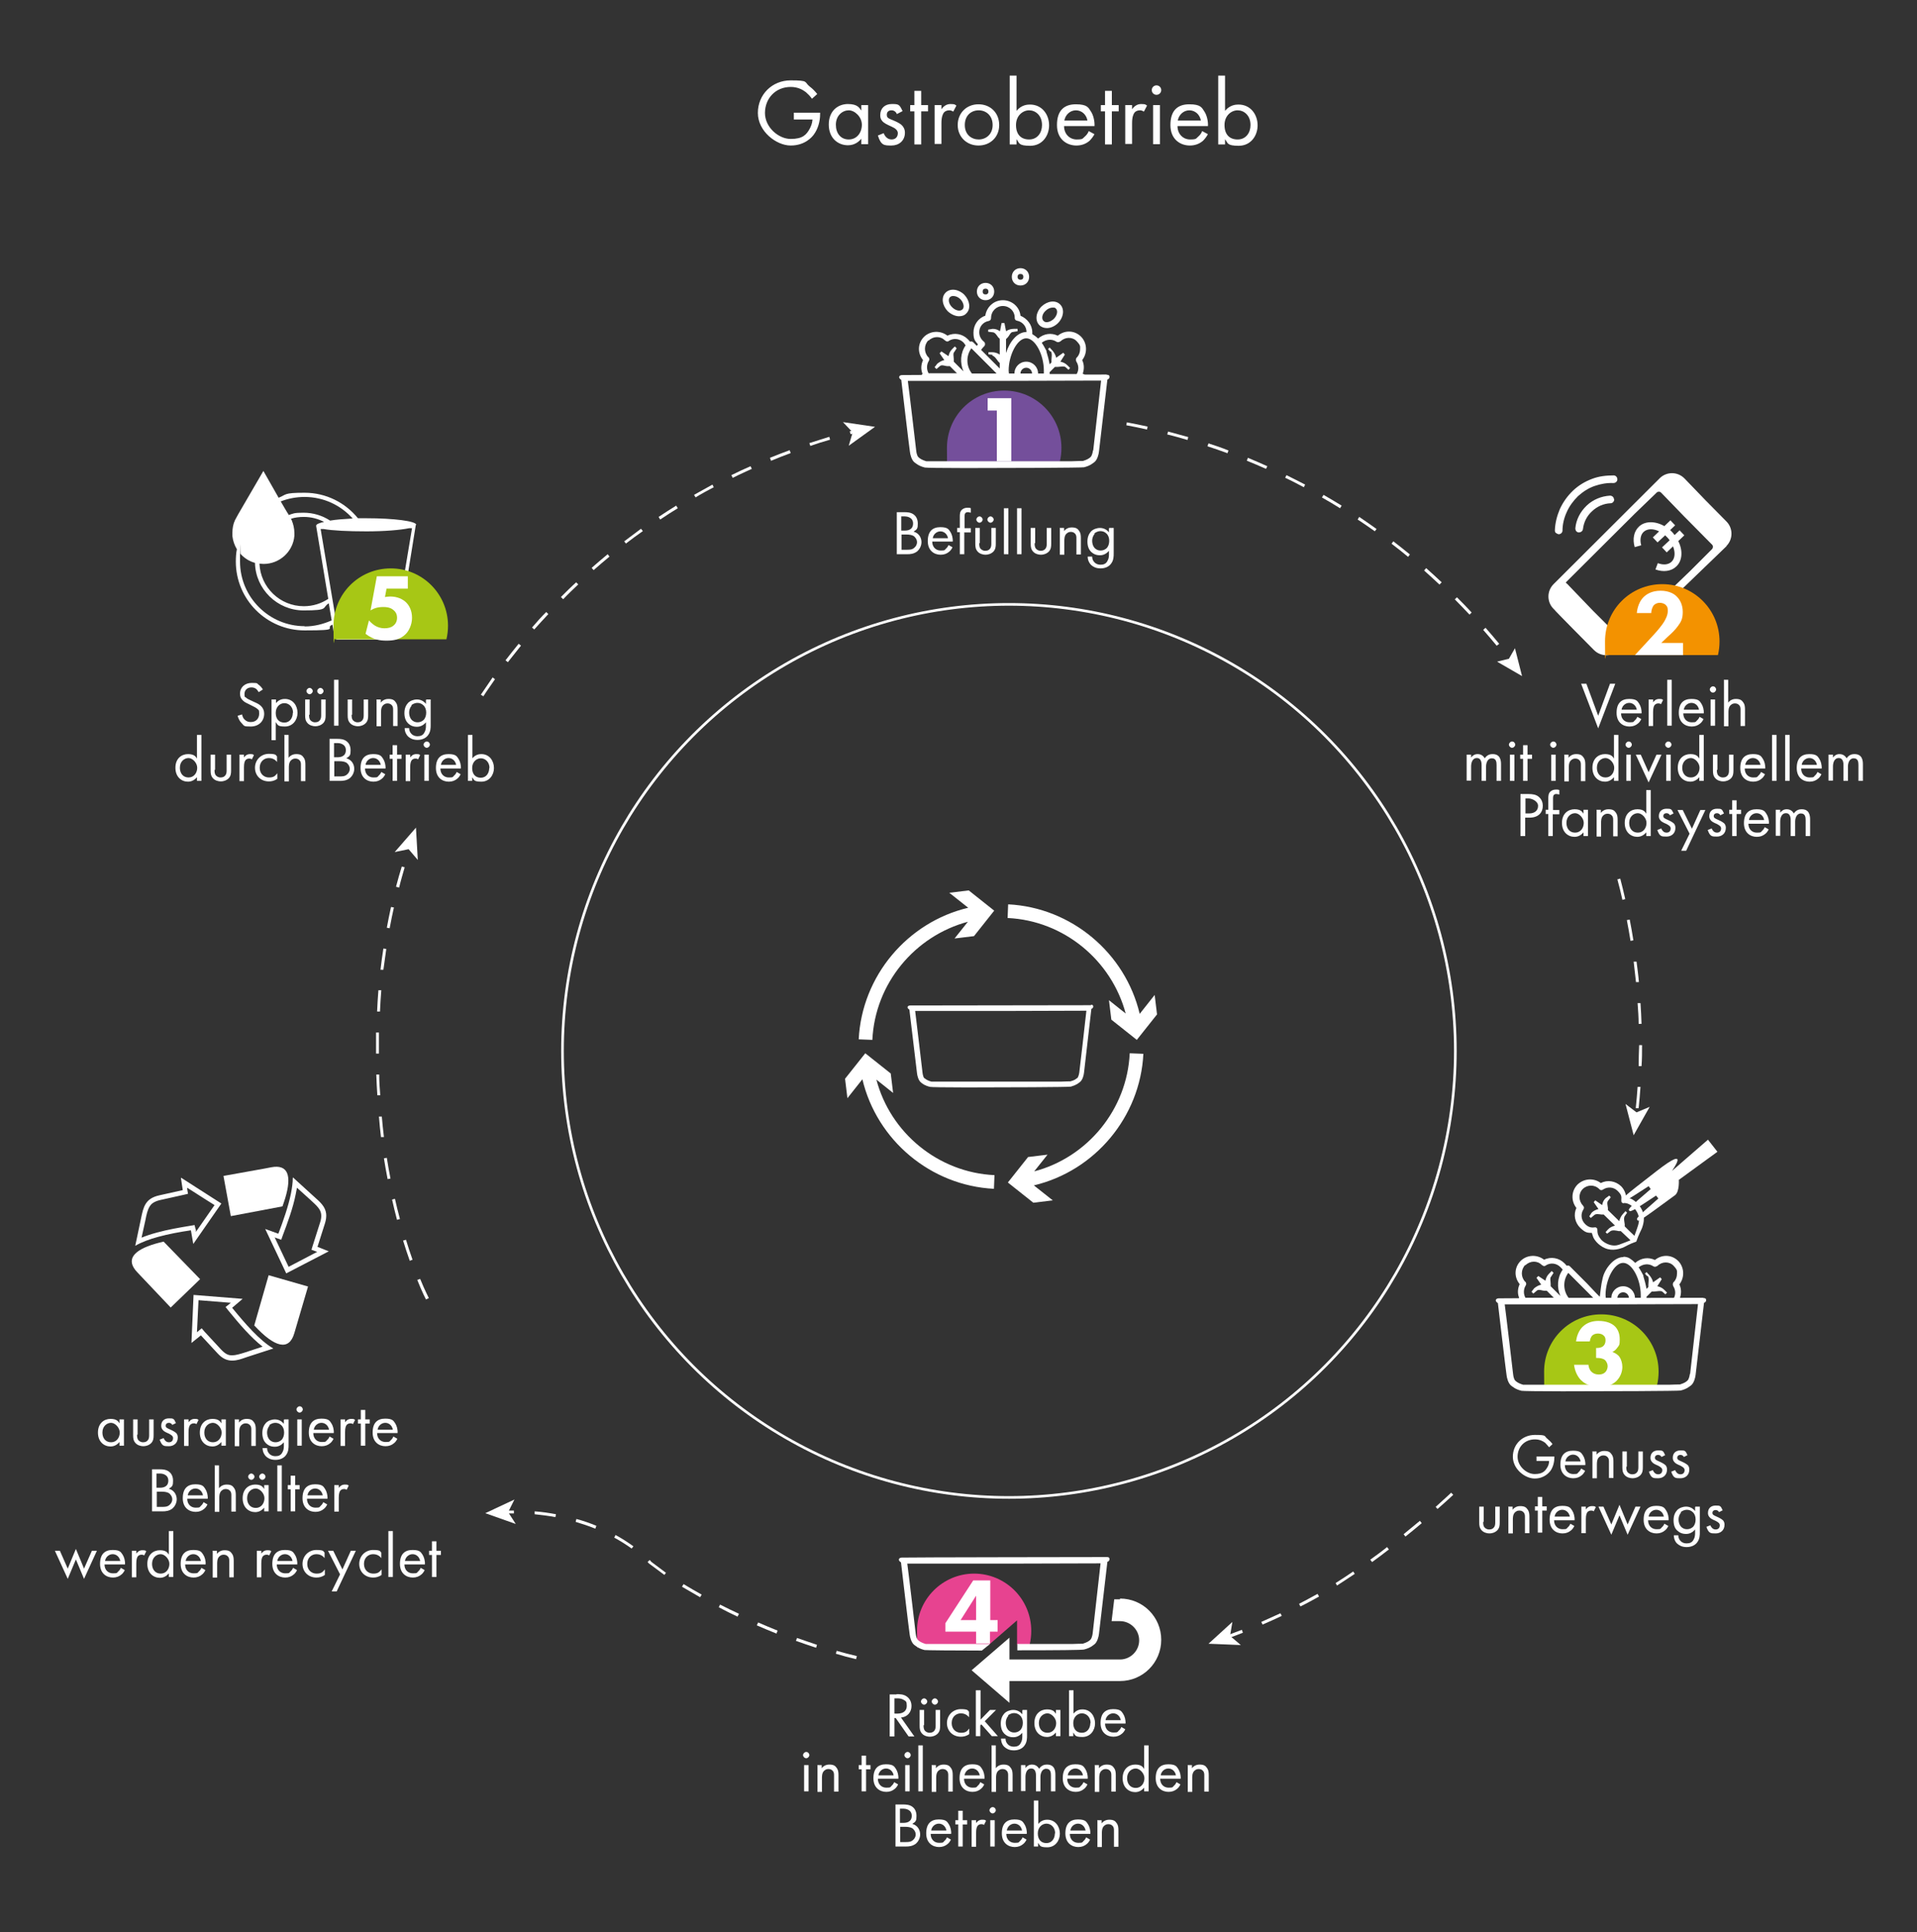 <svg xmlns="http://www.w3.org/2000/svg" viewBox="0 0 730 735.6"><rect x="0" y="0" width="730" height="735.6" fill="#333333" stroke="none"/><defs><style>.cls-1{fill:#fff}.cls-3{fill:#a7c715}</style></defs><g id="Text"><circle cx="384.2" cy="400.1" r="170" style="fill:none;stroke:#fff;stroke-miterlimit:10"></circle><path d="m184.1 265.1-1-.6 4.5-6.6.9.7c-1.5 2.2-3.1 4.4-4.5 6.6Zm9.3-13-.9-.7c1.6-2.1 3.3-4.2 5-6.3l.9.7c-1.7 2.1-3.3 4.2-5 6.3Zm10.1-12.4-.9-.8c1.7-2 3.5-4 5.4-5.9l.8.8c-1.8 1.9-3.6 3.9-5.4 5.9Zm10.9-11.6-.8-.8c1.9-1.9 3.8-3.8 5.8-5.6l.8.8c-1.9 1.8-3.9 3.7-5.7 5.6Zm11.7-11-.8-.9c2-1.8 4.1-3.5 6.1-5.2l.7.9c-2 1.7-4.1 3.4-6.1 5.2Zm12.3-10.1-.7-.9c2.1-1.6 4.3-3.2 6.4-4.8l.7.9c-2.2 1.5-4.3 3.1-6.4 4.7Zm13-9.2-.6-1c2.2-1.5 4.5-2.9 6.7-4.3l.6 1c-2.3 1.4-4.5 2.8-6.7 4.3Zm13.5-8.4-.6-1c2.3-1.3 4.7-2.6 7-3.9l.5 1c-2.3 1.2-4.7 2.5-7 3.9Zm14.1-7.5-.5-1c2.4-1.2 4.8-2.3 7.3-3.4l.5 1c-2.4 1.1-4.9 2.2-7.2 3.4Zm14.6-6.5-.4-1.1c2.5-1 5-2 7.5-2.9l.4 1.1c-2.5.9-5 1.9-7.4 2.9Zm15-5.6-.4-1.1c2.5-.8 5.1-1.6 7.6-2.4l.3 1.1c-2.5.7-5.1 1.5-7.6 2.4Zm15.3-4.5-.3-1.1c.5-.1 1.1-.3 1.6-.4l.3 1.1c-.5.1-1.1.3-1.6.4Z" class="cls-1"></path><path d="m333.2 162.5-10 7.2 1.5-5.1-3.7-3.9 12.2 1.8zM624 421.9h-1.1c.3-2.7.5-5.4.7-8.1h1.1c-.2 2.7-.4 5.4-.7 8.1Zm1.1-16H624c0-2.7.1-5.4.2-8h1.1c0 2.7 0 5.3-.2 8Zm-1.1-16c0-2.6-.2-5.3-.4-8h1.1c.2 2.6.3 5.3.4 7.9H624Zm-1-15.9c-.3-2.6-.6-5.3-.9-7.9h1.1c.3 2.5.7 5.2.9 7.8H623Zm-2.1-15.8c-.4-2.6-.9-5.3-1.4-7.9l1.1-.2c.5 2.6 1 5.3 1.4 7.9l-1.1.2Zm-3.1-15.7c-.6-2.6-1.2-5.2-1.9-7.7l1.1-.3c.7 2.6 1.3 5.2 1.9 7.8l-1.1.3Z" class="cls-1"></path><path d="m622.1 432.2-3.1-11.9 4.2 3.2 5-2.1-6.1 10.8zM575.1 252.2c0-.1.9-.8.9-.8 0 .1-.9.8-.9.8Zm-5.1-6.3c-1.7-2-3.4-4.1-5.2-6.1l.9-.8c1.8 2 3.5 4.1 5.2 6.1l-.9.7Zm-10.5-12c-1.8-1.9-3.7-3.9-5.5-5.7l.8-.8c1.9 1.9 3.8 3.8 5.6 5.8l-.8.8Zm-11.3-11.3c-1.9-1.8-3.9-3.6-5.9-5.4l.8-.9c2 1.8 4 3.6 5.9 5.4l-.8.8Zm-12-10.6c-2-1.7-4.1-3.3-6.3-5l.7-.9c2.1 1.6 4.2 3.3 6.3 5l-.7.9Zm-12.6-9.7c-2.2-1.5-4.4-3.1-6.6-4.5l.6-1c2.2 1.5 4.4 3 6.6 4.6l-.7.9Zm-13.3-8.8c-2.2-1.4-4.6-2.8-6.9-4.1l.6-1c2.3 1.3 4.6 2.7 6.9 4.1l-.6 1Zm-13.8-8c-2.3-1.2-4.7-2.5-7.1-3.6l.5-1c2.4 1.2 4.8 2.4 7.1 3.6l-.5 1Zm-14.4-7c-2.4-1.1-4.9-2.1-7.3-3.1l.4-1.1c2.5 1 4.9 2.1 7.4 3.2l-.5 1Zm-14.8-6c-2.5-.9-5-1.8-7.5-2.6l.4-1.1c2.5.8 5.1 1.7 7.6 2.7l-.4 1.1Zm-15.1-5c-2.5-.7-5.1-1.5-7.7-2.1l.3-1.1c2.6.7 5.2 1.4 7.7 2.1l-.3 1.1Zm-15.5-4c-2.6-.6-5.2-1.1-7.8-1.6l.2-1.1c2.6.5 5.3 1 7.9 1.6l-.2 1.1Z" class="cls-1"></path><path d="m570.1 251.9 4.5-1.1 2.3-4 2.7 10.6-9.5-5.5zM162.2 494.7s-1.4-2.6-3.3-7.4l1.1-.4c1.9 4.7 3.3 7.2 3.3 7.3l-1 .5Zm-6.2-14.8c-.9-2.5-1.7-5-2.5-7.6l1.1-.3c.8 2.6 1.6 5.1 2.5 7.6l-1.1.4Zm-4.8-15.4c-.7-2.6-1.3-5.2-1.9-7.8l1.1-.3c.6 2.6 1.2 5.2 1.9 7.7l-1.1.3Zm-3.6-15.6c-.5-2.6-1-5.3-1.4-7.9l1.1-.2c.4 2.6.9 5.3 1.4 7.9l-1.1.2Zm-2.5-15.8c-.3-2.6-.6-5.3-.8-8h1.1c.2 2.5.5 5.2.8 7.8h-1.1Zm-1.4-16c-.2-2.7-.3-5.4-.4-8h1.1c0 2.6.2 5.3.4 7.9h-1.1Zm-.5-16v-8h1.1v8h-1.1Zm1.5-16h-1.1c.1-2.7.3-5.4.5-8.1h1.1c-.2 2.7-.4 5.4-.5 8.1Zm1.3-15.9h-1.1c.3-2.8.7-5.5 1.1-8.1l1.1.2c-.4 2.6-.7 5.3-1.1 7.9Zm2.4-15.8-1.1-.2c.5-2.6 1-5.3 1.6-7.9l1.1.2c-.6 2.6-1.1 5.2-1.6 7.8Zm3.5-15.5-1.1-.3c.7-2.6 1.4-5.2 2.2-7.7l1.1.3c-.7 2.5-1.5 5.1-2.1 7.7ZM158.4 315.1l.7 12.3-3.5-4.1-5.3 1.1 8.1-9.3zM326.1 631.7c-2.6-.6-5.2-1.3-7.8-2.1l.3-1.1c2.5.7 5.1 1.4 7.7 2l-.3 1.1Zm-15.4-4.4c-2.5-.8-5.1-1.7-7.6-2.6l.4-1.1c2.5.9 5 1.7 7.6 2.6l-.3 1.1Zm-15.1-5.4c-2.5-1-4.9-2-7.4-3.1l.5-1.1c2.5 1.1 4.9 2.1 7.4 3.1l-.4 1.1Zm-14.7-6.4c-2.4-1.1-4.8-2.3-7.2-3.6l.5-1c2.4 1.2 4.8 2.4 7.2 3.5l-.5 1Zm-14.3-7.4c-2.3-1.3-4.7-2.7-6.9-4l.6-1c2.3 1.4 4.6 2.7 6.9 4l-.6 1Zm-13.6-8.5-5.8-4.3-.6-.6.8-.8c.3.3.5.6.6.7l5.6 4.2-.7.9Zm-12.4-10c-2.1-1.5-4.3-2.9-6.7-4.2l.5-1c2.4 1.3 4.7 2.8 6.8 4.3l-.7.9Zm-13.9-7.6c-2.4-1-4.9-1.8-7.5-2.6l.3-1.1c2.6.7 5.2 1.6 7.6 2.6l-.4 1.1Zm-15.2-4.4c-2.6-.5-5.2-.8-7.9-1.1v-1.1c2.8.2 5.5.6 8.1 1.1l-.2 1.1Zm-18.6-1.4v-1.1h2.8v1.1h-2.8Z" class="cls-1"></path><path d="m184.8 576.1 11.1-5.2-2.4 4.8 2.9 4.5-11.6-4.1zM468 623.6l-.4-1.1c1.8-.7 3.5-1.3 5.3-2l.4 1.1c-1.8.7-3.5 1.4-5.3 2Zm12.8-5.1-.5-1c2.4-1.1 4.9-2.2 7.3-3.3l.5 1c-2.4 1.1-4.9 2.3-7.3 3.3Zm14.4-6.9-.5-1c2.3-1.2 4.5-2.4 6.7-3.6l.3-.2.6 1-.3.2c-2.2 1.2-4.5 2.5-6.8 3.6Zm14-7.9-.6-1c2.2-1.4 4.4-2.8 6.7-4.4l.6.9c-2.3 1.5-4.5 3-6.7 4.4Zm13.3-9-.7-.9c2.1-1.5 4.3-3.1 6.4-4.8l.7.9c-2.2 1.7-4.3 3.3-6.4 4.8Zm12.7-9.7-.7-.9c2.1-1.7 4.1-3.4 6.2-5.1l.7.9c-2 1.7-4.1 3.4-6.2 5.1Zm12.3-10.4-.8-.9c3.7-3.3 5.9-5.4 5.9-5.4l.8.8s-2.2 2.1-6 5.4Z" class="cls-1"></path><path d="m460.2 625.8 9.1-8.3-.9 5.3 4.1 3.5-12.3-.5zM302.3 42.9h10v.6c0 2.7-.8 5.5-2.3 7.6-.7 1-3.4 4.3-8.9 4.3S288.6 50 288.6 43s5.4-12.4 12.5-12.4 5 .6 7.3 2.4c1.1.8 2.1 1.9 2.8 2.8l-2 1.8c-.7-1-1.5-1.8-2.3-2.5-1.2-.9-3-2-5.8-2-5.8 0-9.8 4.4-9.8 9.9s5.2 9.9 9.8 9.9 6-1.6 7.3-4c.4-.8.9-1.9 1-3.4h-7.1V43ZM328 40h2.6v14.9H328v-2.1c-.9 1.1-2.5 2.5-5.1 2.5-3.8 0-7.3-2.7-7.3-7.9s3.5-7.8 7.3-7.8 4.4 1.6 5.1 2.5V40Zm-9.7 7.5c0 3.2 1.8 5.6 4.9 5.6s5-2.6 5-5.6-2.7-5.5-5-5.5-4.9 1.9-4.9 5.5ZM341.6 43.5c-.4-.9-1.1-1.5-2.1-1.5s-1.8.5-1.8 1.7.7 1.4 2.4 2.1c2.2.9 3.2 1.6 3.7 2.3.6.8.8 1.6.8 2.4 0 3.1-2.3 4.9-5.1 4.9s-4 0-5.2-3.8l2.2-.9c.3.8 1.2 2.4 3 2.4s2.4-1.3 2.4-2.4-1-1.9-2.4-2.5c-1.8-.8-3-1.4-3.6-2.2-.6-.7-.7-1.4-.7-2.2 0-2.6 1.8-4.2 4.4-4.2s2.9.1 4.1 2.7l-2.1 1.1ZM350.8 42.4V55h-2.6V42.4h-1.6V40h1.6v-5.4h2.6V40h2.6v2.4h-2.6ZM355.9 40h2.6v1.6c.3-.4 1.4-2 3.4-2s1.7.3 2.3.6l-1.2 2.3c-.6-.4-1.1-.5-1.5-.5-1 0-1.7.4-2.1.9-.4.6-.9 1.6-.9 4v7.9h-2.6V39.9ZM364.7 47.6c0-4.5 3.3-7.9 7.9-7.9s7.9 3.3 7.9 7.9-3.4 7.8-7.9 7.8-7.9-3.3-7.9-7.8Zm2.7 0c0 3.7 2.6 5.5 5.3 5.5s5.3-1.9 5.3-5.5-2.5-5.6-5.3-5.6-5.3 1.9-5.3 5.6ZM387.1 55h-2.6V28.8h2.6v13.4c1.8-2.2 4-2.4 5.1-2.4 4.7 0 7.3 3.9 7.3 7.9s-2.6 7.8-7.2 7.8-4.1-1.1-5.2-2.5v2.1Zm9.7-7.4c0-3.7-2.5-5.6-4.9-5.6s-5 2-5 5.6 1.9 5.5 5 5.5 4.9-2.5 4.9-5.5ZM416.7 51.2c-.4.8-1.1 1.7-1.8 2.4-1.4 1.2-3.1 1.8-5 1.8-3.6 0-7.4-2.3-7.4-7.8s2.7-7.9 7.2-7.9 4.8 1.4 5.7 2.7c.9 1.3 1.5 3.6 1.4 5.6h-11.6c0 3.1 2.2 5.1 4.8 5.1s2.2-.4 3.1-1.1c.7-.6 1.2-1.3 1.5-2.1l2.2 1.2Zm-2.6-5.3c-.4-2.3-2.2-3.9-4.4-3.9s-4 1.7-4.4 3.9h8.8ZM423.4 42.4V55h-2.6V42.4h-1.6V40h1.6v-5.4h2.6V40h2.6v2.4h-2.6ZM428.5 40h2.6v1.6c.3-.4 1.4-2 3.4-2s1.7.3 2.3.6l-1.2 2.3c-.6-.4-1.1-.5-1.5-.5-1 0-1.7.4-2.1.9-.4.6-.9 1.6-.9 4v7.9h-2.6V39.9ZM440.4 32.5c1 0 1.8.8 1.8 1.8s-.8 1.8-1.8 1.8-1.8-.8-1.8-1.8.8-1.8 1.8-1.8Zm1.3 7.5v14.9h-2.6V40h2.6ZM459.9 51.2c-.4.8-1.1 1.7-1.8 2.4-1.4 1.2-3.1 1.8-5 1.8-3.6 0-7.4-2.3-7.4-7.8s2.7-7.9 7.2-7.9 4.8 1.4 5.7 2.7c.9 1.3 1.5 3.6 1.4 5.6h-11.6c0 3.1 2.2 5.1 4.8 5.1s2.2-.4 3.1-1.1c.7-.6 1.2-1.3 1.5-2.1l2.2 1.2Zm-2.6-5.3c-.4-2.3-2.2-3.9-4.4-3.9s-4 1.7-4.4 3.9h8.8ZM466.5 55h-2.6V28.8h2.6v13.4c1.8-2.2 4-2.4 5.1-2.4 4.7 0 7.3 3.9 7.3 7.9s-2.6 7.8-7.2 7.8-4.1-1.1-5.2-2.5v2.1Zm9.7-7.4c0-3.7-2.5-5.6-4.9-5.6s-5 2-5 5.6 1.9 5.5 5 5.5 4.9-2.5 4.9-5.5Z" class="cls-1"></path><g id="Recyclebar"><path d="M62.3 472.7c-1.1.3-2.2.5-3.1.8-8.6 2.5-11.4 6.2-6.9 10.9l1.8 1.9L65 497.8 76.2 487l-13.9-14.3Zm45.3-13.5c.4-1.1.7-2.1 1-3 2.6-8.6 1.1-13-5.3-11.8l-2.6.5-15.6 2.8 2.8 15.3 19.6-3.7Z" class="cls-1"></path><path d="m71.3 452.2 6.9 4.4 3.5 2.2-7.1 10.2v-.8c-.1 0-.5-1.8-.5-1.8l-1.8.3c-3.6.6-8.4 1.4-12.7 2.6-2.2.6-4 1.2-5.7 1.9l1.5-6.8c.4-2.1.8-3.8 1.6-5.1.5-.8 1.4-1.8 3.9-2.4l9-2 1.7-.4-.3-1.7v-.6m-2.4-3.7.7 4.6-9 2c-5.3 1.2-6 4.4-6.9 8.8l-2.2 10.4c2.4-1.4 5.4-2.5 8.7-3.4 4-1.1 8.4-1.9 12.5-2.5l.9 5.2 10.7-15.4-5-3.2-10.3-6.6Zm6.6 46.5 12.4 1-.6.5-1.4 1.1L87 499c4 4.9 8.5 10.2 13 13.7l-6.7 2.2c-1.9.6-3.6 1.1-4.9 1.1s-2.4-.3-4.2-2.2l-6.3-6.8-1.1-1.3-1.3 1.1-.5.4.6-12.3m-1.9-1.8-.8 18.2 3.6-2.9 6.3 6.8c1.9 2.1 3.7 2.8 5.6 2.8s3.5-.6 5.5-1.3l10.2-3.3c-5.2-3-10.8-9.5-15.7-15.5l4-3.4-18.7-1.5Z" class="cls-1"></path><path d="M96.9 504.7c7.7 8.3 13.2 9.8 15.2 2.8l5.2-17.7-15-4.3-5.5 19.2ZM113.1 452.2l5.2 4.7c2.4 2.2 3.8 3.5 4 5.4.1.9 0 1.9-.4 3.1l-2.8 8.8-.5 1.6 1.6.6.6.2-10.9 5.7-5.3-11.2.8.3 1.7.6.6-1.7c1.7-4.5 3.9-10.4 4.9-15.6.2-.9.3-1.7.5-2.5m-1.6-3.8c0 1.8-.3 3.9-.7 6-1 4.9-2.9 10.3-4.8 15.3l-5-1.8 8 16.9 16.2-8.4-4.3-1.7 2.8-8.8c.5-1.5.6-2.8.5-3.8-.3-2.7-2.2-4.4-4.7-6.6l-7.9-7.2Z" class="cls-1"></path></g><path d="M45.5 540.4h1.7v10h-1.7V549c-.6.7-1.7 1.7-3.4 1.7-2.5 0-4.8-1.8-4.8-5.3s2.3-5.2 4.8-5.2 3 1.1 3.4 1.7v-1.4Zm-6.5 5c0 2.1 1.2 3.7 3.3 3.7s3.3-1.8 3.3-3.7-1.8-3.7-3.3-3.7-3.3 1.2-3.3 3.7ZM52.2 546.2c0 .7 0 1.5.5 2.1.3.3.8.8 1.8.8s1.5-.4 1.8-.8c.5-.6.5-1.4.5-2.1v-5.8h1.7v6c0 1.2-.1 2.1-.9 3-.9.9-2.1 1.2-3 1.2s-2.2-.3-3-1.2c-.8-.9-.9-1.8-.9-3v-6h1.7v5.8ZM65.7 542.7c-.2-.6-.7-1-1.4-1s-1.2.4-1.2 1.1.5.9 1.6 1.4c1.4.6 2.1 1.1 2.5 1.5.4.5.5 1.1.5 1.6 0 2.1-1.5 3.3-3.4 3.3s-2.6 0-3.5-2.5l1.5-.6c.2.5.8 1.6 2 1.6s1.6-.8 1.6-1.6-.7-1.2-1.6-1.7c-1.2-.5-2-.9-2.4-1.5-.4-.5-.5-1-.5-1.5 0-1.8 1.2-2.8 2.9-2.8s1.9 0 2.7 1.8l-1.4.7ZM70.1 540.4h1.7v1.1c.2-.3.9-1.3 2.3-1.3s1.1.2 1.5.4l-.8 1.6c-.4-.3-.7-.3-1-.3-.7 0-1.1.3-1.4.6-.3.4-.6 1.1-.6 2.7v5.3h-1.7v-10ZM84.3 540.4H86v10h-1.7V549c-.6.7-1.7 1.7-3.4 1.7-2.5 0-4.8-1.8-4.8-5.3s2.3-5.2 4.8-5.2 3 1.1 3.4 1.7v-1.4Zm-6.5 5c0 2.1 1.2 3.7 3.3 3.7s3.3-1.8 3.3-3.7-1.8-3.7-3.3-3.7-3.3 1.2-3.3 3.7ZM89.3 540.4H91v1.2c.3-.4 1.2-1.4 2.9-1.4s2.3.5 2.9 1.4c.5.7.6 1.6.6 2.7v6.2h-1.7v-6.1c0-.6 0-1.3-.5-1.8-.3-.4-.9-.7-1.6-.7s-1.2.2-1.8.8c-.7.8-.7 2-.7 2.7v5.2h-1.7v-10ZM108.2 540.4h1.7v9.7c0 1.1 0 2.6-1 3.9-.7 1-2.1 1.8-4 1.8s-2.9-.7-3.6-1.3c-.7-.7-1.3-1.8-1.3-3.2h1.7c0 .8.3 1.6.8 2.1.7.8 1.6 1 2.4 1 1.2 0 2.1-.4 2.6-1.4.5-.8.6-1.7.6-2.5v-1.4c-.6.7-1.7 1.7-3.4 1.7s-2.6-.6-3.4-1.3c-.7-.7-1.4-1.9-1.4-3.9s.7-3.1 1.4-3.9c.8-.8 2.1-1.3 3.4-1.3s2.6.6 3.4 1.7v-1.4Zm-5.5 2.3c-.8.9-1 1.9-1 2.7s.2 2 1.1 2.9c.6.5 1.2.8 2.1.8s1.6-.3 2.2-.8c.7-.6 1.1-1.7 1.1-2.9s-.4-2.2-1.1-2.8c-.6-.6-1.4-.9-2.3-.9s-1.8.5-2.3.9ZM114.1 535.4c.7 0 1.2.6 1.2 1.2s-.6 1.2-1.2 1.2-1.2-.6-1.2-1.2.6-1.2 1.2-1.2Zm.8 5v10h-1.7v-10h1.7ZM127 547.8c-.3.6-.7 1.2-1.2 1.6-.9.8-2 1.2-3.3 1.2-2.4 0-4.9-1.5-4.9-5.2s1.8-5.3 4.8-5.3 3.2 1 3.8 1.8c.6.9 1 2.4.9 3.7h-7.8c0 2.1 1.4 3.4 3.2 3.4s1.5-.2 2-.7c.5-.4.8-.9 1-1.4l1.4.8Zm-1.7-3.5c-.3-1.6-1.5-2.6-2.9-2.6s-2.7 1.1-2.9 2.6h5.9ZM129.7 540.4h1.7v1.1c.2-.3.9-1.3 2.3-1.3s1.1.2 1.5.4l-.8 1.6c-.4-.3-.7-.3-1-.3-.7 0-1.1.3-1.4.6-.3.4-.6 1.1-.6 2.7v5.3h-1.7v-10ZM139.1 542v8.4h-1.7V542h-1.1v-1.6h1.1v-3.6h1.7v3.6h1.7v1.6h-1.7ZM151.3 547.8c-.3.6-.7 1.2-1.2 1.6-.9.8-2 1.2-3.3 1.2-2.4 0-4.9-1.5-4.9-5.2s1.8-5.3 4.8-5.3 3.2 1 3.8 1.8c.6.9 1 2.4.9 3.7h-7.8c0 2.1 1.4 3.4 3.2 3.4s1.5-.2 2-.7c.5-.4.8-.9 1-1.4l1.4.8Zm-1.7-3.5c-.3-1.6-1.5-2.6-2.9-2.6s-2.7 1.1-2.9 2.6h5.9ZM60.8 559.4c.9 0 2.5 0 3.7 1 .5.4 1.4 1.4 1.4 3.3s-.2 2.2-1.6 3.1c2.2.6 3 2.5 3 4s-.8 2.8-1.6 3.5c-1.3 1-2.7 1.1-3.8 1.1h-4v-16h2.9Zm-1.1 7H61c.9 0 3.1-.2 3.1-2.7S61.5 561 61 561h-1.4v5.4Zm0 7.3h2c1 0 2 0 2.8-.7.6-.5 1.1-1.2 1.1-2.2s-.7-2-1.4-2.4c-.6-.3-1.4-.5-2.7-.5h-1.8v5.7ZM79 572.8c-.3.6-.7 1.2-1.2 1.6-.9.8-2 1.2-3.3 1.2-2.4 0-4.9-1.5-4.9-5.2s1.8-5.3 4.8-5.3 3.2 1 3.8 1.8c.6.9 1 2.4.9 3.7h-7.8c0 2.1 1.4 3.4 3.2 3.4s1.5-.2 2-.7c.5-.4.8-.9 1-1.4l1.4.8Zm-1.7-3.5c-.3-1.6-1.5-2.6-2.9-2.6s-2.7 1.1-2.9 2.6h5.9ZM81.7 557.9h1.7v8.7c.3-.4 1.2-1.4 2.9-1.4s2.3.5 2.9 1.4c.5.7.6 1.6.6 2.7v6.2h-1.7v-6.1c0-.6 0-1.3-.5-1.8-.3-.4-.9-.7-1.6-.7s-1.2.2-1.8.8c-.7.8-.7 2-.7 2.7v5.2h-1.7v-17.5ZM100.6 565.4h1.7v10h-1.7V574c-.6.7-1.7 1.7-3.4 1.7-2.5 0-4.8-1.8-4.8-5.3s2.3-5.2 4.8-5.2 3 1.1 3.4 1.7v-1.4Zm-6.5 5c0 2.1 1.2 3.7 3.3 3.7s3.3-1.8 3.3-3.7-1.8-3.7-3.3-3.7-3.3 1.2-3.3 3.7Zm1.6-9.4c.6 0 1.2.6 1.2 1.2s-.6 1.2-1.2 1.2-1.2-.6-1.2-1.2.6-1.2 1.2-1.2Zm4.2 0c.6 0 1.2.6 1.2 1.2s-.6 1.2-1.2 1.2-1.2-.6-1.2-1.2.6-1.2 1.2-1.2ZM107.3 557.9v17.5h-1.7v-17.5h1.7ZM112.4 567v8.4h-1.7V567h-1.1v-1.6h1.1v-3.6h1.7v3.6h1.7v1.6h-1.7ZM124.6 572.8c-.3.6-.7 1.2-1.2 1.6-.9.8-2 1.2-3.3 1.2-2.4 0-4.9-1.5-4.9-5.2s1.8-5.3 4.8-5.3 3.2 1 3.8 1.8c.6.9 1 2.4.9 3.7h-7.8c0 2.1 1.4 3.4 3.2 3.4s1.5-.2 2-.7c.5-.4.8-.9 1-1.4l1.4.8Zm-1.7-3.5c-.3-1.6-1.5-2.6-2.9-2.6s-2.7 1.1-2.9 2.6h5.9ZM127.3 565.4h1.7v1.1c.2-.3.9-1.3 2.3-1.3s1.1.2 1.5.4l-.8 1.6c-.4-.3-.7-.3-1-.3-.7 0-1.1.3-1.4.6-.3.4-.6 1.1-.6 2.7v5.3h-1.7v-10ZM22.8 590.4l3 6.8 3.1-7.5 3.1 7.5 3-6.8h1.9L32 601.1l-3.1-7.4-3.1 7.4-4.9-10.7h1.9ZM47.5 597.8c-.3.6-.7 1.2-1.2 1.6-.9.8-2 1.2-3.3 1.2-2.4 0-4.9-1.5-4.9-5.2s1.8-5.3 4.8-5.3 3.2 1 3.8 1.8c.6.9 1 2.4.9 3.7h-7.8c0 2.1 1.4 3.4 3.2 3.4s1.5-.2 2-.7c.5-.4.8-.9 1-1.4l1.4.8Zm-1.7-3.5c-.3-1.6-1.5-2.6-2.9-2.6s-2.7 1.1-2.9 2.6h5.9ZM50.2 590.4h1.7v1.1c.2-.3.9-1.3 2.3-1.3s1.1.2 1.5.4l-.8 1.6c-.4-.3-.7-.3-1-.3-.7 0-1.1.3-1.4.6-.3.4-.6 1.1-.6 2.7v5.3h-1.7v-10ZM64.3 582.9H66v17.5h-1.7V599c-.6.7-1.7 1.7-3.4 1.7-2.5 0-4.8-1.8-4.8-5.3s2.3-5.2 4.8-5.2 3 1.1 3.4 1.7v-9Zm-6.4 12.5c0 2.1 1.2 3.7 3.3 3.7s3.3-1.8 3.3-3.7-1.8-3.7-3.3-3.7-3.3 1.2-3.3 3.7ZM78.2 597.8c-.3.6-.7 1.2-1.2 1.6-.9.8-2 1.2-3.3 1.2-2.4 0-4.9-1.5-4.9-5.2s1.8-5.3 4.8-5.3 3.2 1 3.8 1.8c.6.9 1 2.4.9 3.7h-7.8c0 2.1 1.4 3.4 3.2 3.4s1.5-.2 2-.7c.5-.4.8-.9 1-1.4l1.4.8Zm-1.7-3.5c-.3-1.6-1.5-2.6-2.9-2.6s-2.7 1.1-2.9 2.6h5.9ZM80.9 590.4h1.7v1.2c.3-.4 1.2-1.4 2.9-1.4s2.3.5 2.9 1.4c.5.7.6 1.6.6 2.7v6.2h-1.7v-6.1c0-.6 0-1.3-.5-1.8-.3-.4-.9-.7-1.6-.7s-1.2.2-1.8.8c-.7.8-.7 2-.7 2.7v5.2H81v-10ZM97.8 590.4h1.7v1.1c.2-.3.9-1.3 2.3-1.3s1.1.2 1.5.4l-.8 1.6c-.4-.3-.7-.3-1-.3-.7 0-1.1.3-1.4.6-.3.4-.6 1.1-.6 2.7v5.3h-1.7v-10ZM113.1 597.8c-.3.6-.7 1.2-1.2 1.6-.9.8-2 1.2-3.3 1.2-2.4 0-4.9-1.5-4.9-5.2s1.8-5.3 4.8-5.3 3.2 1 3.8 1.8c.6.9 1 2.4.9 3.7h-7.8c0 2.1 1.4 3.4 3.2 3.4s1.5-.2 2-.7c.5-.4.8-.9 1-1.4l1.4.8Zm-1.7-3.5c-.3-1.6-1.5-2.6-2.9-2.6s-2.7 1.1-2.9 2.6h5.9ZM123.6 593.2c-.9-1.2-2.2-1.5-3.1-1.5-1.8 0-3.5 1.3-3.5 3.7s1.7 3.7 3.5 3.7 2.3-.5 3.2-1.6v2.1c-1.1.8-2.2 1-3.2 1-3.1 0-5.3-2.2-5.3-5.2s2.3-5.3 5.3-5.3 2.6.6 3.1 1v2.1ZM129.5 599.4l-4.6-9h2l3.5 7.1 3.2-7.1h1.9l-7.3 15.5h-1.9l3.2-6.5ZM145.2 593.2c-.9-1.2-2.2-1.5-3.1-1.5-1.8 0-3.5 1.3-3.5 3.7s1.7 3.7 3.5 3.7 2.3-.5 3.2-1.6v2.1c-1.1.8-2.2 1-3.2 1-3.1 0-5.3-2.2-5.3-5.2s2.3-5.3 5.3-5.3 2.6.6 3.1 1v2.1ZM149.6 582.9v17.5h-1.7v-17.5h1.7ZM161.7 597.8c-.3.6-.7 1.2-1.2 1.6-.9.8-2 1.2-3.3 1.2-2.4 0-4.9-1.5-4.9-5.2s1.8-5.3 4.8-5.3 3.2 1 3.8 1.8c.6.9 1 2.4.9 3.7H154c0 2.1 1.4 3.4 3.2 3.4s1.5-.2 2-.7c.5-.4.8-.9 1-1.4l1.4.8Zm-1.7-3.5c-.3-1.6-1.5-2.6-2.9-2.6s-2.7 1.1-2.9 2.6h5.9ZM166.2 592v8.4h-1.7V592h-1.1v-1.6h1.1v-3.6h1.7v3.6h1.7v1.6h-1.7ZM98.5 263.5c-.2-.4-.6-.9-.9-1.2-.3-.2-.9-.6-1.8-.6-1.6 0-2.7 1-2.7 2.5s.2 1 .6 1.4c.5.5 1.1.7 1.7 1l1.5.7c.9.4 1.8.8 2.5 1.5.8.8 1.2 1.8 1.2 2.9 0 3-2.2 4.9-5.1 4.9s-2.4-.2-3.5-1.3c-.8-.8-1.3-1.9-1.5-2.8l1.7-.5c.1.8.5 1.6 1 2 .7.7 1.5.9 2.3.9 2.2 0 3.2-1.6 3.2-3.2s-.2-1.3-.8-1.9c-.5-.4-1.1-.7-1.9-1.1l-1.4-.7c-.6-.3-1.4-.6-2.1-1.3-.7-.7-1.1-1.4-1.1-2.6 0-2.5 1.9-4.1 4.5-4.1s1.8.2 2.6.7c.6.4 1.2 1.1 1.6 1.8l-1.4.9ZM105.1 281.8h-1.7v-15.5h1.7v1.4c1.2-1.5 2.7-1.6 3.4-1.6 3.1 0 4.8 2.6 4.8 5.3s-1.8 5.2-4.8 5.2-2.7-.7-3.5-1.7v6.9Zm6.5-10.4c0-2.4-1.7-3.7-3.3-3.7s-3.3 1.3-3.3 3.7 1.3 3.7 3.3 3.7 3.2-1.7 3.2-3.7ZM117.7 272.1c0 .7 0 1.5.5 2.1.3.3.8.8 1.8.8s1.5-.4 1.8-.8c.5-.6.5-1.4.5-2.1v-5.8h1.7v6c0 1.2-.1 2.1-.9 3-.9.9-2.1 1.2-3 1.2s-2.2-.3-3-1.2c-.8-.9-.9-1.8-.9-3v-6h1.7v5.8Zm.2-10.2c.6 0 1.2.6 1.2 1.2s-.6 1.2-1.2 1.2-1.2-.6-1.2-1.2.6-1.2 1.2-1.2Zm4.1 0c.6 0 1.2.6 1.2 1.2s-.6 1.2-1.2 1.2-1.2-.6-1.2-1.2.6-1.2 1.2-1.2ZM128.9 258.8v17.5h-1.7v-17.5h1.7ZM133.9 272.1c0 .7 0 1.5.5 2.1.3.3.8.8 1.8.8s1.5-.4 1.8-.8c.5-.6.5-1.4.5-2.1v-5.8h1.7v6c0 1.2-.1 2.1-.9 3-.9.9-2.1 1.2-3 1.2s-2.2-.3-3-1.2c-.8-.9-.9-1.8-.9-3v-6h1.7v5.8ZM143.3 266.3h1.7v1.2c.3-.4 1.2-1.4 2.9-1.4s2.3.5 2.9 1.4c.5.7.6 1.6.6 2.7v6.2h-1.7v-6.1c0-.6 0-1.3-.5-1.8-.3-.4-.9-.7-1.6-.7s-1.2.2-1.8.8c-.7.8-.7 2-.7 2.7v5.2h-1.7v-10ZM162.3 266.3h1.7v9.7c0 1.1 0 2.6-1 3.9-.7 1-2.1 1.8-4 1.8s-2.9-.7-3.6-1.3c-.7-.7-1.3-1.8-1.3-3.2h1.7c0 .8.3 1.6.8 2.1.7.8 1.6 1 2.4 1 1.2 0 2.1-.4 2.6-1.4.5-.8.6-1.7.6-2.5V275c-.6.7-1.7 1.7-3.4 1.7s-2.6-.6-3.4-1.3c-.7-.7-1.4-1.9-1.4-3.9s.7-3.1 1.4-3.9c.8-.8 2.1-1.3 3.4-1.3s2.6.6 3.4 1.7v-1.4Zm-5.5 2.3c-.8.9-1 1.9-1 2.7s.2 2 1.1 2.9c.6.5 1.2.8 2.1.8s1.6-.3 2.2-.8c.7-.6 1.1-1.7 1.1-2.9s-.4-2.2-1.1-2.8c-.6-.6-1.4-.9-2.3-.9s-1.8.5-2.3.9ZM75 279.8h1.7v17.5H75v-1.4c-.6.7-1.7 1.7-3.4 1.7-2.5 0-4.8-1.8-4.8-5.3s2.3-5.2 4.8-5.2 3 1.1 3.4 1.7v-9Zm-6.5 12.5c0 2.1 1.2 3.7 3.3 3.7s3.3-1.8 3.3-3.7-1.8-3.7-3.3-3.7-3.3 1.2-3.3 3.7ZM81.7 293.1c0 .7 0 1.5.5 2.1.3.3.8.8 1.8.8s1.5-.4 1.8-.8c.5-.6.5-1.4.5-2.1v-5.8H88v6c0 1.2-.1 2.1-.9 3-.9.9-2.1 1.2-3 1.2s-2.2-.3-3-1.2c-.8-.9-.9-1.8-.9-3v-6h1.7v5.8ZM91.2 287.3h1.7v1.1c.2-.3.9-1.3 2.3-1.3s1.1.2 1.5.4l-.8 1.6c-.4-.3-.7-.3-1-.3-.7 0-1.1.3-1.4.6-.3.4-.6 1.1-.6 2.7v5.3h-1.7v-10ZM105.5 290.1c-.9-1.2-2.2-1.5-3.1-1.5-1.8 0-3.5 1.3-3.5 3.7s1.7 3.7 3.5 3.7 2.3-.5 3.2-1.6v2.1c-1.1.8-2.2 1-3.2 1-3.1 0-5.3-2.2-5.3-5.2s2.3-5.3 5.3-5.3 2.6.6 3.1 1v2.1ZM108.2 279.8h1.7v8.7c.3-.4 1.2-1.4 2.9-1.4s2.3.5 2.9 1.4c.5.7.6 1.6.6 2.7v6.2h-1.7v-6.1c0-.6 0-1.3-.5-1.8-.3-.4-.9-.7-1.6-.7s-1.2.2-1.8.8c-.7.8-.7 2-.7 2.7v5.2h-1.7V280ZM128.4 281.3c.9 0 2.5 0 3.7 1 .5.4 1.4 1.4 1.4 3.3s-.2 2.2-1.6 3.1c2.2.6 3 2.5 3 4s-.8 2.8-1.6 3.5c-1.3 1-2.7 1.1-3.8 1.1h-4v-16h2.9Zm-1.1 7h1.3c.9 0 3.1-.2 3.1-2.7s-2.6-2.7-3.1-2.7h-1.4v5.4Zm0 7.3h2c1 0 2 0 2.8-.7.6-.5 1.1-1.2 1.1-2.2s-.7-2-1.4-2.4c-.6-.3-1.4-.5-2.7-.5h-1.8v5.7ZM146.7 294.8c-.3.6-.7 1.2-1.2 1.6-.9.8-2 1.2-3.3 1.2-2.4 0-4.9-1.5-4.9-5.2s1.8-5.3 4.8-5.3 3.2 1 3.8 1.8c.6.9 1 2.4.9 3.7H139c0 2.1 1.4 3.4 3.2 3.4s1.5-.2 2-.7c.5-.4.8-.9 1-1.4l1.4.8Zm-1.7-3.6c-.3-1.6-1.5-2.6-2.9-2.6s-2.7 1.1-2.9 2.6h5.9ZM151.2 288.9v8.4h-1.7v-8.4h-1.1v-1.6h1.1v-3.6h1.7v3.6h1.7v1.6h-1.7ZM154.5 287.3h1.7v1.1c.2-.3.9-1.3 2.3-1.3s1.1.2 1.5.4l-.8 1.6c-.4-.3-.7-.3-1-.3-.7 0-1.1.3-1.4.6-.3.4-.6 1.1-.6 2.7v5.3h-1.7v-10ZM162.5 282.3c.7 0 1.2.6 1.2 1.2s-.6 1.2-1.2 1.2-1.2-.6-1.2-1.2.6-1.2 1.2-1.2Zm.8 5v10h-1.7v-10h1.7ZM175.4 294.8c-.3.6-.7 1.2-1.2 1.6-.9.8-2 1.2-3.3 1.2-2.4 0-4.9-1.5-4.9-5.2s1.8-5.3 4.8-5.3 3.2 1 3.8 1.8c.6.9 1 2.4.9 3.7h-7.8c0 2.1 1.4 3.4 3.2 3.4s1.5-.2 2-.7c.5-.4.8-.9 1-1.4l1.4.8Zm-1.7-3.6c-.3-1.6-1.5-2.6-2.9-2.6s-2.7 1.1-2.9 2.6h5.9ZM179.9 297.3h-1.7v-17.5h1.7v8.9c1.2-1.5 2.7-1.6 3.4-1.6 3.1 0 4.8 2.6 4.8 5.3s-1.8 5.2-4.8 5.2-2.7-.7-3.5-1.7v1.4Zm6.5-4.9c0-2.4-1.7-3.7-3.3-3.7s-3.3 1.3-3.3 3.7 1.3 3.7 3.3 3.7 3.2-1.7 3.2-3.7Z" class="cls-1"></path><path id="Sp&#xFC;lmaschinenfest" d="M158.5 199.8c0-1.4-8.5-2.5-19.1-2.5h-3.1c-4.8-5.9-12.1-9.7-20.3-9.7s-6.8.7-9.9 1.9l-2.1-3.7-3.7-6.5-9.6 16.5-1.2 2.2c-.7 1.5-1 3.1-1 4.8v1.3c.2 1.8.8 3.5 1.7 5-.3 1.5-.4 3.1-.4 4.7 0 14.4 11.7 26.2 26.2 26.2s7.3-.8 10.6-2.2l.7 4.4c0 .8.7 1.3 1.3 1.3h21.6c.7 0 1.2-.6 1.3-1.3l6.8-42.1v-.2Zm-38.1.5L125 228c-2.7 1.8-5.9 2.8-9.3 2.8-9.1 0-16.5-7.2-16.9-16.2.5 0 1.1.1 1.6.1 6.1 0 11.2-4.7 11.7-10.7v-1.1c0-1.7-.4-3.3-1-4.8l-.3-.6c1.5-.5 3.2-.7 4.9-.7 2.8 0 5.4.7 7.7 1.9-1.9.4-3 .9-3 1.4v.1Zm-4.4-11.1c7.3 0 13.8 3.2 18.3 8.2-3.3.2-6.3.4-8.6.8-2.9-1.9-6.4-3-10.1-3s-3.9.3-5.7.9v-.2c-.1 0-3-5-3-5 2.8-1.1 5.9-1.7 9.1-1.7Zm0 49.2c-13.5 0-24.6-11-24.6-24.6s0-2 .2-2.9c1.5 1.6 3.3 2.8 5.5 3.4.2 10 8.5 18.1 18.5 18.1s6.8-1 9.6-2.7l1.1 6.5c-3.2 1.4-6.6 2.3-10.3 2.3Zm34.1 3.5h-21.2l-6.8-40.5h1.1c3.3.6 9.4.9 16.3.9s12.9-.5 16.3-1.2h1.1l-6.8 40.8Z" class="cls-1"></path><path d="M170 243.4c.4-1.7.6-3.4.6-5.2 0-12-9.7-21.8-21.8-21.8s-21.8 9.7-21.8 21.8.2 3.5.6 5.2h42.2Z" class="cls-3"></path><path d="M155.3 224.1h-8.1l-.6 3.2c.6-.1 1.4-.2 2-.2 2.7 0 4.8 1 6.1 2.3 1.1 1.1 2.2 3 2.2 5.8s-1.3 5.1-2.4 6.2c-2.2 2.2-4.8 2.5-7.3 2.5s-5-.3-8-2.6l1.3-5.1c.6.7 1.5 1.5 2.3 2 1 .6 2.2 1 3.6 1s2.6-.3 3.4-1c.8-.6 1.4-1.6 1.4-3s-.6-2.3-1.2-2.8-1.5-1.3-4-1.3-3.7.6-4.9 1.3l2.4-13h11.8v4.7ZM344.4 195c.9 0 2.5 0 3.7 1 .5.4 1.4 1.4 1.4 3.3s-.2 2.2-1.6 3.1c2.2.6 3 2.5 3 4s-.8 2.8-1.6 3.5c-1.3 1-2.7 1.1-3.8 1.1h-4v-16h2.9Zm-1.1 7h1.3c.9 0 3.1-.2 3.1-2.7s-2.6-2.7-3.1-2.7h-1.4v5.4Zm0 7.3h2c1 0 2 0 2.8-.7.6-.5 1.1-1.2 1.1-2.2s-.7-2-1.4-2.4c-.6-.3-1.4-.5-2.7-.5h-1.8v5.7ZM362.7 208.4c-.3.6-.7 1.2-1.2 1.6-.9.8-2 1.2-3.3 1.2-2.4 0-4.9-1.5-4.9-5.2s1.8-5.3 4.8-5.3 3.2 1 3.8 1.8c.6.9 1 2.4.9 3.7H355c0 2.1 1.4 3.4 3.2 3.4s1.5-.2 2-.7c.5-.4.8-.9 1-1.4l1.4.8Zm-1.7-3.5c-.3-1.6-1.5-2.6-2.9-2.6s-2.7 1.1-2.9 2.6h5.9ZM367.2 202.6v8.4h-1.7v-8.4h-1V201h1v-4.3c0-.9 0-2.1 1-2.8.5-.4 1.2-.6 2-.6s1 .1 1.2.2v1.7c-.4-.1-.8-.2-1.1-.2s-.8 0-1.1.5c-.2.4-.2.9-.2 1.4v4.2h2.4v1.6h-2.4ZM372.9 206.8c0 .7 0 1.5.5 2.1.3.3.8.8 1.8.8s1.5-.4 1.8-.8c.5-.6.5-1.4.5-2.1V201h1.7v6c0 1.2-.1 2.1-.9 3-.9.9-2.1 1.2-3 1.2s-2.2-.3-3-1.2c-.8-.9-.9-1.8-.9-3v-6h1.7v5.8Zm.1-10.2c.6 0 1.2.6 1.2 1.2s-.6 1.2-1.2 1.2-1.2-.6-1.2-1.2.6-1.2 1.2-1.2Zm4.2 0c.6 0 1.2.6 1.2 1.2s-.6 1.2-1.2 1.2-1.2-.6-1.2-1.2.6-1.2 1.2-1.2ZM384 193.5V211h-1.7v-17.5h1.7ZM389 193.5V211h-1.7v-17.5h1.7ZM394 206.8c0 .7 0 1.5.5 2.1.3.3.8.8 1.8.8s1.5-.4 1.8-.8c.5-.6.5-1.4.5-2.1V201h1.7v6c0 1.2-.1 2.1-.9 3-.9.9-2.1 1.2-3 1.2s-2.2-.3-3-1.2c-.8-.9-.9-1.8-.9-3v-6h1.7v5.8ZM403.5 201h1.7v1.2c.3-.4 1.2-1.4 2.9-1.4s2.3.5 2.9 1.4c.5.7.6 1.6.6 2.7v6.2h-1.7V205c0-.6 0-1.3-.5-1.8-.3-.4-.9-.7-1.6-.7s-1.2.2-1.8.8c-.7.8-.7 2-.7 2.7v5.2h-1.7v-10ZM422.4 201h1.7v9.7c0 1.1 0 2.6-1 3.9-.7 1-2.1 1.8-4 1.8s-2.9-.7-3.6-1.3c-.7-.7-1.3-1.8-1.3-3.2h1.7c0 .8.3 1.6.8 2.1.7.8 1.6 1 2.4 1 1.2 0 2.1-.4 2.6-1.4.5-.8.6-1.7.6-2.5v-1.4c-.6.7-1.7 1.7-3.4 1.7s-2.6-.6-3.4-1.3c-.7-.7-1.4-1.9-1.4-3.9s.7-3.1 1.4-3.9c.8-.8 2.1-1.3 3.4-1.3s2.6.6 3.4 1.7v-1.4Zm-5.5 2.2c-.8.9-1 1.9-1 2.7s.2 2 1.1 2.9c.6.5 1.2.8 2.1.8s1.6-.3 2.2-.8c.7-.6 1.1-1.7 1.1-2.9s-.4-2.2-1.1-2.8c-.6-.6-1.4-.9-2.3-.9s-1.8.5-2.3.9Z" class="cls-1"></path><path d="M403.6 175.7c.4-1.7.6-3.4.6-5.2 0-12-9.7-21.8-21.8-21.8s-21.8 9.7-21.8 21.8.2 3.5.6 5.2h42.2Z" style="fill:#744f9b"></path><path d="M379.5 156.3h-3.4v-4.7h9v24h-5.5v-19.3Z" class="cls-1"></path><path d="M421.5 142.6c-.5 0-77.6.1-78 .2-.4 0-1.1.2-1.1.8s.8 1 .8 1 3.1 26.4 3.3 27.4c.1 1 .6 3.1 1.7 4 .7.5 1.6 1.4 4 2 .5.1 6.1.2 15.2.2h1.1c15.7 0 43.6-.1 44.3-.3 2.4-.6 3.3-1.5 4-2 1.1-.9 1.6-3 1.7-4 .1-1 3.2-27.4 3.2-27.4s.8-.2.8-1-.6-.8-1.1-.8Zm-5.3 28.9c-.1 1-.5 2.1-.8 2.4 0 0-.1 0-.2.2-.6.5-1.2.9-2.8 1.4-.5 0-2 0-4.1.1H352.7c-1.6-.5-2.2-.9-2.8-1.4l-.2-.2c-.3-.2-.7-1.3-.8-2.4-.1-.9-2.6-22.2-3.2-26.6h37.8l35.8-.1c-.5 4.4-2.9 25.7-3 26.6Z" class="cls-1"></path><g id="Layer_5"><path d="M398.7 124.9c1.4 0 3-.7 4.2-1.9 2.1-2.1 2.6-5.3.8-7.1-1.8-1.8-4.9-1.3-7.1.8-2.1 2.1-2.6 5.3-.8 7.1.8.8 1.8 1.1 2.9 1.1Zm-.5-6.6c.8-.8 1.8-1.2 2.7-1.2s.9.1 1.2.4c.9.9.4 2.7-.8 3.9-1.3 1.2-3.1 1.7-3.9.8-.9-.8-.6-2.7.8-3.9ZM365.2 120.4c1.1 0 2.1-.3 2.8-1.1 1.8-1.8 1.3-4.9-.8-7.1-2.1-2.1-5.3-2.6-7.1-.8-1.8 1.8-1.3 4.9.8 7.1 1.3 1.2 2.9 1.9 4.3 1.9Zm-3.4-7.3c.3-.3.8-.4 1.2-.4.9 0 1.9.4 2.7 1.2 1.2 1.2 1.7 3.1.8 3.9-.9.9-2.7.4-3.9-.8-1.3-1.2-1.7-3.1-.8-3.9ZM375.3 114.3c1.9 0 3.3-1.4 3.3-3.3s-1.4-3.3-3.3-3.3-3.3 1.4-3.3 3.3 1.4 3.3 3.3 3.3Zm0-4.4c.7 0 1.1.4 1.1 1.1s-.4 1.1-1.1 1.1-1.1-.4-1.1-1.1.4-1.1 1.1-1.1ZM388.6 108.7c1.9 0 3.3-1.4 3.3-3.3s-1.4-3.3-3.3-3.3-3.3 1.4-3.3 3.3 1.4 3.3 3.3 3.3Zm0-4.4c.7 0 1.1.4 1.1 1.1s-.4 1.1-1.1 1.1-1.1-.4-1.1-1.1.4-1.1 1.1-1.1Z" class="cls-1"></path><path d="M413.1 143.5c.2-.8-.3-1.1-.8-1.2.6-1.7.6-3.6-.2-5.2 2.1-2.7 1.9-6.5-.4-8.9-2.5-2.5-6.2-2.6-8.9-.4-2.5-1.2-5.3-.8-7.5 1.1-.7-.7-1.4-1.2-2.2-1.7v-.6c0-2.9-1.9-5.3-4.5-6.4-.3-3.3-3.2-5.9-6.7-5.9s-6.2 2.6-6.7 5.9c-2.7.9-4.5 3.5-4.5 6.4s.7 3.2 1.7 4.5c-.1.2-.3.3-.4.6l-1.4-1.4c-.3-.3-.8-.4-1.2-.2-.2-.3-.6-.7-.9-1-2-2-5.1-2.6-7.7-1.3-2.7-2.1-6.5-1.9-8.9.4-2.5 2.5-2.6 6.2-.4 8.9-.8 1.7-.9 3.6-.2 5.2-.2.3-.6.6-.4 1.5s2.2.7 2.2.7h57.4c0-.1 2.5.1 2.8-.9Zm-13-9.8c.7.7.3 2.5.3 3.4v.9l-.7.7c-.3-1.7-.7-3.2-1.2-4.8v-.3c-.6-1.1-1.1-2.1-1.8-3.1 1.6-1.3 3.8-1.6 5.6-.4.4.3 1 .2 1.4-.1h.1c1.8-1.8 4.6-1.8 6.2-.1s1.3 2 1.3 3.1-.4 2.2-1.2 3.1h-.1c-.3.4-.4 1.1-.1 1.6.9 1.4 1 3.2.1 4.7h-10.3v-.7l2-2h.9c.9 0 2.8-.5 3.3.2l1 .9.6-.7-1-1c-.8-.8-1.7-1.2-2.7-1.4l1.7-2.7-.6-.7-2.7 1.9c-.2-1-.8-2-1.4-2.7l-1.1-1.2-.6.6.9 1Zm-2.6 7.4v1.1h-2.2c0-2.5-2-4.5-4.5-4.5s-4.5 2-4.5 4.5h-2.1c0-.3-.1-.8-.1-1.1 0-6 3.3-12.3 6.7-12.3s6.7 6.2 6.7 12.3Zm-8.9 1.1c0-1.2 1-2.2 2.2-2.2s2.2 1 2.2 2.2h-4.5Zm-10.7-6.8c.9.2 1.7 1.5 2.2 2.2l.6.6v2.2h.1l-3.8-3.8-.7-.7-2.7-2.7c.3-.4.7-.9 1.1-1.3.3-.2.4-.6.4-.9s-.1-.7-.4-.9c-1.1-.9-1.8-2.1-1.8-3.6 0-2.1 1.4-3.9 3.6-4.3.6-.1.9-.6.9-1.1 0-2.6 2-4.6 4.5-4.6s4.5 2 4.5 4.3v.2c0 .6.3 1 .9 1.1 2.1.4 3.6 2.2 3.6 4.3-3.5 0-6.4 3.6-7.8 8v-5.3l.6-.6c.7-.7 1.1-2.1 2-2.1l1.8-.3v-.9h-1.4c-1.1 0-2.1.3-3 .9l-.6-3.1h-1.1l-.6 3.1c-.9-.6-1.7-.9-2.8-.9l-1.7.3v.8l1.7.2c.9 0 1.6 1.2 2.1 1.9l.6.6v6c-.9-.6-1.9-.9-3-.9h-1.3v.8l1.6.2Zm1.6 6.8h-9.4c-2.2-2.8-2.3-6.7-.2-9.6l9.6 9.6Zm-25.9-12.5c1.8-1.8 4.6-1.8 6.2-.1h.1c.3.4 1 .6 1.4.2 1.8-1.2 4.1-.9 5.6.6.3.3.6.8.8 1.1-2 2.9-2.2 6.7-.8 9.9l-3.7-3.7v-.9c0-.9-.4-2.3.2-2.8l.9-1.4-.7-.7-1 1c-.8.8-1.2 1.7-1.4 2.7l-2.7-1.8-.7.7 1.8 2.6c-1 .2-2 .8-2.7 1.4l-1 1.3.7.7 1.3-1.1c.7-.7 2 0 2.9 0h.9l2.7 2.7h-10.8c-.8-1.4-.8-3.3.1-4.7.3-.4.2-1-.1-1.4h-.1c-1.7-1.8-1.7-4.6 0-6.4Z" class="cls-1"></path></g><path d="m415.7 382.7-69.1.1c-.4 0-1 .2-1 .7s.7.9.7.9 2.8 23.4 2.9 24.2c.1.9.5 2.7 1.5 3.5.6.5 1.4 1.2 3.5 1.7.4.1 5.4.2 13.5.2h.9c13.9 0 38.6-.1 39.2-.3 2.1-.6 2.9-1.3 3.5-1.8 1-.8 1.4-2.6 1.5-3.5.1-.9 2.8-24.3 2.8-24.3s.7-.2.7-.9-.6-.7-1-.7Zm-4.7 25.6c-.1.9-.5 1.9-.7 2.1 0 0-.1 0-.2.1-.5.4-1 .8-2.5 1.2-.4 0-1.7 0-3.7.1h-49.2c-1.4-.4-2-.8-2.5-1.2 0 0-.1-.1-.2-.1-.3-.2-.6-1.2-.7-2.1-.1-.8-2.3-19.6-2.8-23.5H382l31.7-.1c-.4 3.9-2.6 22.8-2.7 23.5ZM585.2 554.5h6.7v.4c0 1.8-.5 3.7-1.5 5.1-.5.6-2.3 2.9-6 2.9s-8.3-3.6-8.3-8.3 3.6-8.3 8.4-8.3 3.3.4 4.9 1.6c.7.6 1.4 1.3 1.8 1.9l-1.3 1.2c-.5-.6-1-1.2-1.5-1.7-.8-.6-2-1.3-3.9-1.3-3.9 0-6.6 2.9-6.6 6.6s3.5 6.6 6.5 6.6 4-1.1 4.9-2.7c.3-.5.6-1.3.6-2.3h-4.8v-1.7ZM603.6 560c-.3.6-.7 1.2-1.2 1.6-.9.8-2 1.2-3.3 1.2-2.4 0-4.9-1.5-4.9-5.2s1.8-5.3 4.8-5.3 3.2 1 3.8 1.8c.6.9 1 2.4.9 3.7h-7.8c0 2.1 1.4 3.4 3.2 3.4s1.5-.2 2-.7c.5-.4.8-.9 1-1.4l1.4.8Zm-1.7-3.6c-.3-1.6-1.5-2.6-2.9-2.6s-2.7 1.1-2.9 2.6h5.9ZM606.3 552.6h1.7v1.2c.3-.4 1.2-1.4 2.9-1.4s2.3.5 2.9 1.4c.5.7.6 1.6.6 2.7v6.2h-1.7v-6.1c0-.6 0-1.3-.5-1.8-.3-.4-.9-.7-1.6-.7s-1.2.2-1.8.8c-.7.8-.7 2-.7 2.7v5.2h-1.7v-10ZM619.3 558.4c0 .7 0 1.5.5 2.1.3.3.8.8 1.8.8s1.5-.4 1.8-.8c.5-.6.5-1.4.5-2.1v-5.8h1.7v6c0 1.2-.1 2.1-.9 3-.9.9-2.1 1.2-3 1.2s-2.2-.3-3-1.2c-.8-.9-.9-1.8-.9-3v-6h1.7v5.8ZM632.8 554.9c-.2-.6-.7-1-1.4-1s-1.2.4-1.2 1.1.5.9 1.6 1.4c1.4.6 2.1 1.1 2.5 1.5.4.5.5 1.1.5 1.6 0 2.1-1.5 3.3-3.4 3.3s-2.6 0-3.5-2.5l1.5-.6c.2.5.8 1.6 2 1.6s1.6-.8 1.6-1.6-.7-1.2-1.6-1.7c-1.2-.5-2-.9-2.4-1.5-.4-.5-.5-1-.5-1.5 0-1.8 1.2-2.8 2.9-2.8s1.9 0 2.7 1.8l-1.4.7ZM641.3 554.9c-.2-.6-.7-1-1.4-1s-1.2.4-1.2 1.1.5.9 1.6 1.4c1.4.6 2.1 1.1 2.5 1.5.4.5.5 1.1.5 1.6 0 2.1-1.5 3.3-3.4 3.3s-2.6 0-3.5-2.5l1.5-.6c.2.5.8 1.6 2 1.6s1.6-.8 1.6-1.6-.7-1.2-1.6-1.7c-1.2-.5-2-.9-2.4-1.5-.4-.5-.5-1-.5-1.5 0-1.8 1.2-2.8 2.9-2.8s1.9 0 2.7 1.8l-1.4.7ZM564.8 579.4c0 .7 0 1.5.5 2.1.3.3.8.8 1.8.8s1.5-.4 1.8-.8c.5-.6.5-1.4.5-2.1v-5.8h1.7v6c0 1.2-.1 2.1-.9 3-.9.9-2.1 1.2-3 1.2s-2.2-.3-3-1.2c-.8-.9-.9-1.8-.9-3v-6h1.7v5.8ZM574.3 573.6h1.7v1.2c.3-.4 1.2-1.4 2.9-1.4s2.3.5 2.9 1.4c.5.7.6 1.6.6 2.7v6.2h-1.7v-6.1c0-.6 0-1.3-.5-1.8-.3-.4-.9-.7-1.6-.7s-1.2.2-1.8.8c-.7.8-.7 2-.7 2.7v5.2h-1.7v-10ZM587.3 575.1v8.4h-1.7v-8.4h-1.1v-1.6h1.1v-3.6h1.7v3.6h1.7v1.6h-1.7ZM599.5 581c-.3.6-.7 1.2-1.2 1.6-.9.8-2 1.2-3.3 1.2-2.4 0-4.9-1.5-4.9-5.2s1.8-5.3 4.8-5.3 3.2 1 3.8 1.8c.6.9 1 2.4.9 3.7h-7.8c0 2.1 1.4 3.4 3.2 3.4s1.5-.2 2-.7c.5-.4.8-.9 1-1.4l1.4.8Zm-1.7-3.6c-.3-1.6-1.5-2.6-2.9-2.6s-2.7 1.1-2.9 2.6h5.9ZM602.2 573.6h1.7v1.1c.2-.3.9-1.3 2.3-1.3s1.1.2 1.5.4l-.8 1.6c-.4-.3-.7-.3-1-.3-.7 0-1.1.3-1.4.6-.3.4-.6 1.1-.6 2.7v5.3h-1.7v-10ZM610.6 573.6l3 6.8 3.1-7.5 3.1 7.5 3-6.8h1.9l-4.9 10.7-3.1-7.4-3.1 7.4-4.9-10.7h1.9ZM635.3 581c-.3.6-.7 1.2-1.2 1.6-.9.8-2 1.2-3.3 1.2-2.4 0-4.9-1.5-4.9-5.2s1.8-5.3 4.8-5.3 3.2 1 3.8 1.8c.6.9 1 2.4.9 3.7h-7.8c0 2.1 1.4 3.4 3.2 3.4s1.5-.2 2-.7c.5-.4.8-.9 1-1.4l1.4.8Zm-1.7-3.6c-.3-1.6-1.5-2.6-2.9-2.6s-2.7 1.1-2.9 2.6h5.9ZM645.6 573.6h1.7v9.7c0 1.1 0 2.6-1 3.9-.7 1-2.1 1.8-4 1.8s-2.9-.7-3.6-1.3-1.3-1.8-1.3-3.2h1.7c0 .8.3 1.6.8 2.1.7.8 1.6 1 2.4 1 1.2 0 2.1-.4 2.6-1.4.5-.8.6-1.7.6-2.5v-1.4c-.6.7-1.7 1.7-3.4 1.7s-2.6-.6-3.4-1.3-1.4-1.9-1.4-3.9.7-3.1 1.4-3.9c.8-.8 2.1-1.3 3.4-1.3s2.6.6 3.4 1.7v-1.4Zm-5.4 2.2c-.8.9-1 1.9-1 2.7s.2 2 1.1 2.9c.6.5 1.2.8 2.1.8s1.6-.3 2.2-.8c.7-.6 1.1-1.7 1.1-2.9s-.4-2.2-1.1-2.8c-.6-.6-1.4-.9-2.3-.9s-1.8.5-2.3.9ZM654.7 575.9c-.2-.6-.7-1-1.4-1s-1.2.4-1.2 1.1.5.9 1.6 1.4c1.4.6 2.1 1.1 2.5 1.5.4.5.5 1.1.5 1.6 0 2.1-1.5 3.3-3.4 3.3s-2.6 0-3.5-2.5l1.5-.6c.2.5.8 1.6 2 1.6s1.6-.8 1.6-1.6-.7-1.2-1.6-1.7c-1.2-.5-2-.9-2.4-1.5-.4-.5-.5-1-.5-1.5 0-1.8 1.2-2.8 2.9-2.8s1.9 0 2.7 1.8l-1.4.7Z" class="cls-1"></path><path d="M631 527.4c.4-1.7.6-3.4.6-5.2 0-12-9.7-21.8-21.8-21.8s-21.8 9.7-21.8 21.8.2 3.5.6 5.2h42.2Z" class="cls-3"></path><path d="M600.2 510.6c.2-2 1.1-4.1 2.4-5.4 1.8-1.8 4.1-2.3 6.1-2.3 3 0 5.1.9 6.3 2.1 1 1 1.8 2.6 1.8 4.9s-.2 2.2-1 3.3c-.5.7-1.1 1.2-1.8 1.5 1 .4 2.1 1 2.7 1.9.7 1 1.1 2.5 1.1 3.8 0 1.8-.7 3.9-2.4 5.5-2.1 1.9-4.4 2.1-6.3 2.1s-4.9-.4-7-2.5c-1.4-1.4-2.4-3.5-2.7-5.9h5.5c0 .9.5 2.1 1.2 2.7.6.6 1.5 1 2.7 1s1.8-.3 2.4-.8 1-1.5 1-2.4-.5-1.8-1-2.3c-.9-.7-2.1-.8-3-.8h-.4v-3.8h.3c.3 0 1.6 0 2.4-.7.5-.4.9-1.2.9-2.2s-.3-1.5-.8-1.9c-.4-.4-1.2-.7-2.1-.7s-1.7.3-2.2.8c-.5.5-.8 1.5-.9 2.2h-5.3Z" class="cls-1"></path><path d="M648.7 494.1c-.5 0-77.6.1-78 .2-.4 0-1.1.2-1.1.8s.8 1 .8 1 3.1 26.4 3.3 27.4c.1 1 .6 3.1 1.7 4 .7.5 1.6 1.4 4 2 .5.1 6.1.2 15.2.2h1.1c15.7 0 43.6-.1 44.3-.3 2.4-.6 3.3-1.5 4-2 1.1-.9 1.6-3 1.7-4 .1-1 3.2-27.4 3.2-27.4s.8-.2.8-1-.6-.8-1.1-.8Zm-5.2 29c-.1 1-.5 2.1-.8 2.4 0 0-.1 0-.2.2-.6.5-1.2.9-2.8 1.4-.5 0-2 0-4.1.1H580c-1.6-.5-2.2-.9-2.8-1.4l-.2-.2c-.3-.2-.7-1.3-.8-2.4-.1-.9-2.6-22.2-3.2-26.6h37.8l35.8-.1c-.5 4.4-2.9 25.7-3 26.6Z" class="cls-1"></path><path id="Layer_5-2" d="M618.1 478.6c-3.5 0-7 4.4-7.8 8-.4 1.8-.5 2.3-.7 3.9l-.4 3.2-1.4-1.4-3.5-3.7-.7-.7-2.7-2.7-1.7-1.7-1.4-1.4c-.3-.3-.8-.4-1.2-.2-.2-.3-.6-.7-.9-1-2-2-5.1-2.6-7.7-1.3-2.7-2.1-6.5-1.9-8.9.4-2.5 2.5-2.6 6.2-.4 8.9-.8 1.7-.9 3.6-.2 5.2-.2.3-.6.6-.4 1.5s2.2.7 2.2.7h57.4c0-.1 2.5.1 2.8-.9s-.3-1.1-.8-1.2c.6-1.7.6-3.6-.2-5.2 2.1-2.7 1.9-6.5-.4-8.9-2.5-2.5-6.2-2.6-8.9-.4-2.5-1.2-5.3-.8-7.5 1.1-.7-.7-1.3-1.2-2.1-1.7 0 0-1-.7-2.4-.6Zm9.3 7.1c.7.7.3 2.5.3 3.4v.9l-.7.7c-.3-1.7-.7-3.2-1.2-4.8v-.3c-.6-1.1-1.1-2.1-1.8-3.1 1.6-1.3 3.8-1.6 5.6-.4.4.3 1 .2 1.4-.1h.1c1.8-1.8 4.6-1.8 6.2-.1s1.3 2 1.3 3.1-.4 2.2-1.2 3.1h-.1c-.3.4-.4 1.1-.1 1.6.9 1.4 1 3.2.1 4.7H627v-.7l2-2h.9c.9 0 2.8-.5 3.3.2l1 .9.6-.7-1-1c-.8-.8-1.7-1.2-2.7-1.4l1.7-2.7-.6-.7-2.7 1.9c-.2-1-.8-2-1.4-2.7l-1.1-1.2-.6.6.9 1Zm-2.6 7.4v1.1h-2.2c0-2.5-2-4.5-4.5-4.5s-4.5 2-4.5 4.5h-2.1c0-.3-.1-.8-.1-1.1 0-6 3.3-12.3 6.7-12.3s6.7 6.2 6.7 12.3Zm-8.9 1.1c0-1.2 1-2.2 2.2-2.2s2.2 1 2.2 2.2h-4.5Zm-9.1 0h-9.4c-2.2-2.8-2.3-6.7-.2-9.6l9.6 9.6Zm-25.9-12.5c1.8-1.8 4.6-1.8 6.2-.1h.1c.3.4 1 .6 1.4.2 1.8-1.2 4.1-.9 5.6.6s.6.8.8 1.1c-2 2.9-2.2 6.7-.8 9.9l-3.7-3.7v-.9c0-.9-.4-2.3.2-2.8l.9-1.4-.7-.7-1 1c-.8.8-1.2 1.7-1.4 2.7l-2.7-1.8-.7.7 1.8 2.6c-1 .2-2 .8-2.7 1.4l-1 1.3.7.7 1.3-1.1c.7-.7 2 0 2.9 0h.9l2.7 2.7h-10.8c-.8-1.4-.8-3.3.1-4.7.3-.4.2-1-.1-1.4h-.1c-1.7-1.8-1.7-4.6 0-6.4Z" class="cls-1" data-name="Layer_5"></path><path d="M623.5 464.4c-.4-.5-.5-.7 8-8.1 0 0-.7-1-.9-1.1-9.4 6.3-9.8 6.2-10.2 5.7s-.3-1 8.2-8.2l-.8-1.1c-9.2 6-9.4 5.9-9.7 5.5-.7-.8-.6-.9 12.8-11.3s5.7 0 5.8 0c.3-.3 7.6-6.6 13.7-11.9l3.6 4.6-14.7 10.7s.3 4.4-1.4 5.8c-13.9 10.2-13.9 10.1-14.4 9.5Z" class="cls-1"></path><path d="M619.3 455.9c-.2-1.6-.8-3.1-2-4.3-2.1-2-5.2-2.5-7.7-1.2-2.7-2-6.4-1.8-8.9.6-2.4 2.5-2.5 6.2-.4 8.9-1.2 2.5-.6 5.6 1.5 7.6s2.8 1.8 4.4 1.9c0 .2.2.7.4 1.3.3 1.1 2 3.4 4.6 4.5 3 1.3 5.9.1 6.8-.2.8-.3 2.2-1.3 5.1-2.3 1-2.9 1.9-4.4 2.2-5.2.3-.9 1.4-3.8 0-6.8-1.2-2.6-3.6-4.2-4.7-4.5-.6-.2-1.1-.3-1.3-.4Zm-1 2.1c.6 0 1.4.1 2.1.5.6.3 1.9 1 3 3s.7 3.7.5 4.6-1.5 4.4-1.5 4.4l-2.1-2-1.6-1.6v-.8c-.1-.9-.5-2.3 0-3.1l.9-1.3-.6-.6-.9 1c-.8.8-1.2 1.8-1.5 2.8l-4.3-4.2v-.8c-.1-.9-.5-2.2.1-2.8l1-1.3-.6-.6-1.4 1c-.8.8-1.1 1.6-1.3 2.6l-2.6-1.8-.3.3-.3.4 1.8 2.6c-1 .3-1.8.6-2.6 1.4l-.9 1.4.6.6 1.3-1.1c.6-.6 2-.3 2.8-.2h.8l4.3 4.2c-1 .3-2 .7-2.7 1.5l-.9 1 .6.6 1.3-1c.8-.5 2.2-.2 3.1 0h.8l1.6 1.5 2.1 2s-3.5 1.4-4.4 1.7-2.5.6-4.6-.4-2.7-2.2-3.1-2.9c-.4-.7-.5-1.5-.5-2.1 0-.4 0-.6-.2-.9s-.6-.4-1-.3c-1.4.2-2.5-.3-3.5-1.3-1.5-1.5-1.8-3.8-.6-5.6.3-.5.2-1-.2-1.4-1.7-1.8-1.8-4.6-.1-6.3 1.7-1.7 4.5-1.8 6.3 0 .4.5 1 .5 1.4.2 1.8-1.2 4.1-1 5.6.5s1.5 2.1 1.4 3.5c0 .4 0 .8.3 1s.5.2.9.2Z" class="cls-1"></path><path d="M371 599.1c-12 0-21.8 9.7-21.8 21.8s.2 3.5.6 5.2h26.9l10.6-9.2v9.2h4.8c.4-1.7.6-3.4.6-5.2 0-12-9.7-21.8-21.8-21.8Z" style="fill:#e74390"></path><path d="M341.4 645c1.1 0 2.7 0 3.9.9.9.6 1.8 1.8 1.8 3.6 0 2.4-1.6 4.2-4 4.4l5.1 7.2H346l-4.9-7h-.5v7h-1.8v-16h2.6Zm-.7 7.4h1.1c2.2 0 3.5-1.1 3.5-2.9s-.3-1.8-1.3-2.4c-.7-.4-1.5-.5-2.3-.5h-1.1v5.7ZM351.7 656.8c0 .7 0 1.5.5 2.1.3.3.8.8 1.8.8s1.5-.4 1.8-.8c.5-.6.5-1.4.5-2.1V651h1.7v6c0 1.2-.1 2.1-.9 3-.9.9-2.1 1.2-3 1.2s-2.2-.3-3-1.2c-.8-.9-.9-1.8-.9-3v-6h1.7v5.8Zm.2-10.2c.6 0 1.2.6 1.2 1.2s-.6 1.2-1.2 1.2-1.2-.6-1.2-1.2.6-1.2 1.2-1.2Zm4.1 0c.6 0 1.2.6 1.2 1.2s-.6 1.2-1.2 1.2-1.2-.6-1.2-1.2.6-1.2 1.2-1.2ZM369 653.8c-.9-1.2-2.2-1.5-3.1-1.5-1.8 0-3.5 1.3-3.5 3.7s1.7 3.7 3.5 3.7 2.3-.5 3.2-1.6v2.1c-1.1.8-2.2 1-3.2 1-3.1 0-5.3-2.2-5.3-5.2s2.3-5.3 5.3-5.3 2.6.6 3.1 1v2.1ZM373.4 643.5v11.2l3.6-3.7h2.3l-4.3 4.3 5 5.7h-2.3l-4-4.5-.4.4v4.1h-1.7v-17.5h1.7ZM389.4 651h1.7v9.7c0 1.1 0 2.6-1 3.9-.7 1-2.1 1.8-4 1.8s-2.9-.7-3.6-1.3-1.3-1.8-1.3-3.2h1.7c0 .8.3 1.6.8 2.1.7.8 1.6 1 2.4 1 1.2 0 2.1-.4 2.6-1.4.5-.8.6-1.7.6-2.5v-1.4c-.6.7-1.7 1.7-3.4 1.7s-2.6-.6-3.4-1.3c-.7-.7-1.4-1.9-1.4-3.9s.7-3.1 1.4-3.9c.8-.8 2.1-1.3 3.4-1.3s2.6.6 3.4 1.7v-1.4Zm-5.4 2.2c-.8.9-1 1.9-1 2.7s.2 2 1.1 2.9c.6.5 1.2.8 2.1.8s1.6-.3 2.2-.8c.7-.6 1.1-1.7 1.1-2.9s-.4-2.2-1.1-2.8c-.6-.6-1.4-.9-2.3-.9s-1.8.5-2.3.9ZM402.1 651h1.7v10h-1.7v-1.4c-.6.7-1.7 1.7-3.4 1.7-2.5 0-4.8-1.8-4.8-5.3s2.3-5.2 4.8-5.2 3 1.1 3.4 1.7v-1.4Zm-6.5 5c0 2.1 1.2 3.7 3.3 3.7s3.3-1.8 3.3-3.7-1.8-3.7-3.3-3.7-3.3 1.2-3.3 3.7ZM408.8 661h-1.7v-17.5h1.7v8.9c1.2-1.5 2.7-1.6 3.4-1.6 3.1 0 4.8 2.6 4.8 5.3s-1.8 5.2-4.8 5.2-2.7-.7-3.5-1.7v1.4Zm6.5-5c0-2.4-1.7-3.7-3.3-3.7s-3.3 1.3-3.3 3.7 1.3 3.7 3.3 3.7 3.2-1.7 3.2-3.7ZM428.5 658.4c-.3.6-.7 1.2-1.2 1.6-.9.8-2 1.2-3.3 1.2-2.4 0-4.9-1.5-4.9-5.2s1.8-5.3 4.8-5.3 3.2 1 3.8 1.8c.6.9 1 2.4.9 3.7h-7.8c0 2.1 1.4 3.4 3.2 3.4s1.5-.2 2-.7c.5-.4.8-.9 1-1.4l1.4.8Zm-1.7-3.5c-.3-1.6-1.5-2.6-2.9-2.6s-2.7 1.1-2.9 2.6h5.9ZM307 667c.7 0 1.2.6 1.2 1.2s-.6 1.2-1.2 1.2-1.2-.6-1.2-1.2.6-1.2 1.2-1.2Zm.9 5v10h-1.7v-10h1.7ZM311.2 672h1.7v1.2c.3-.4 1.2-1.4 2.9-1.4s2.3.5 2.9 1.4c.5.7.6 1.6.6 2.7v6.2h-1.7V676c0-.6 0-1.3-.5-1.8-.3-.4-.9-.7-1.6-.7s-1.2.2-1.8.8c-.7.8-.7 2-.7 2.7v5.2h-1.7v-10ZM329.8 673.6v8.4h-1.7v-8.4H327V672h1.1v-3.6h1.7v3.6h1.7v1.6h-1.7ZM342 679.4c-.3.6-.7 1.2-1.2 1.6-.9.8-2 1.2-3.3 1.2-2.4 0-4.9-1.5-4.9-5.2s1.8-5.3 4.8-5.3 3.2 1 3.8 1.8c.6.9 1 2.4.9 3.7h-7.8c0 2.1 1.4 3.4 3.2 3.4s1.5-.2 2-.7c.5-.4.8-.9 1-1.4l1.4.8Zm-1.7-3.5c-.3-1.6-1.5-2.6-2.9-2.6s-2.7 1.1-2.9 2.6h5.9ZM345.6 667c.7 0 1.2.6 1.2 1.2s-.6 1.2-1.2 1.2-1.2-.6-1.2-1.2.6-1.2 1.2-1.2Zm.8 5v10h-1.7v-10h1.7ZM351.4 664.5V682h-1.7v-17.5h1.7ZM354.7 672h1.7v1.2c.3-.4 1.2-1.4 2.9-1.4s2.3.5 2.9 1.4c.5.7.6 1.6.6 2.7v6.2h-1.7V676c0-.6 0-1.3-.5-1.8-.3-.4-.9-.7-1.6-.7s-1.2.2-1.8.8c-.7.8-.7 2-.7 2.7v5.2h-1.7v-10ZM374.8 679.4c-.3.6-.7 1.2-1.2 1.6-.9.8-2 1.2-3.3 1.2-2.4 0-4.9-1.5-4.9-5.2s1.8-5.3 4.8-5.3 3.2 1 3.8 1.8c.6.9 1 2.4.9 3.7h-7.8c0 2.1 1.4 3.4 3.2 3.4s1.5-.2 2-.7c.5-.4.8-.9 1-1.4l1.4.8Zm-1.7-3.5c-.3-1.6-1.5-2.6-2.9-2.6s-2.7 1.1-2.9 2.6h5.9ZM377.5 664.5h1.7v8.7c.3-.4 1.2-1.4 2.9-1.4s2.3.5 2.9 1.4c.5.7.6 1.6.6 2.7v6.2h-1.7V676c0-.6 0-1.3-.5-1.8-.3-.4-.9-.7-1.6-.7s-1.2.2-1.8.8c-.7.8-.7 2-.7 2.7v5.2h-1.7v-17.5ZM388.8 672h1.7v1.1c.6-.8 1.4-1.3 2.5-1.3 1.8 0 2.5 1.3 2.7 1.6 1-1.5 2.3-1.6 3-1.6 3 0 3.2 2.5 3.2 3.9v6.3h-1.7v-6c0-1.1-.1-2.6-1.8-2.6s-2.2 1.9-2.2 3.1v5.5h-1.7v-5.9c0-.7 0-2.8-1.8-2.8s-2.2 2-2.2 3.2v5.4h-1.7v-10ZM414.1 679.4c-.3.6-.7 1.2-1.2 1.6-.9.8-2 1.2-3.3 1.2-2.4 0-4.9-1.5-4.9-5.2s1.8-5.3 4.8-5.3 3.2 1 3.8 1.8c.6.9 1 2.4.9 3.7h-7.8c0 2.1 1.4 3.4 3.2 3.4s1.5-.2 2-.7c.5-.4.8-.9 1-1.4l1.4.8Zm-1.7-3.5c-.3-1.6-1.5-2.6-2.9-2.6s-2.7 1.1-2.9 2.6h5.9ZM416.8 672h1.7v1.2c.3-.4 1.2-1.4 2.9-1.4s2.3.5 2.9 1.4c.5.7.6 1.6.6 2.7v6.2h-1.7V676c0-.6 0-1.3-.5-1.8-.3-.4-.9-.7-1.6-.7s-1.2.2-1.8.8c-.7.8-.7 2-.7 2.7v5.2h-1.7v-10ZM435.7 664.5h1.7V682h-1.7v-1.4c-.6.7-1.7 1.7-3.4 1.7-2.5 0-4.8-1.8-4.8-5.3s2.3-5.2 4.8-5.2 3 1.1 3.4 1.7v-9Zm-6.5 12.5c0 2.1 1.2 3.7 3.3 3.7s3.3-1.8 3.3-3.7-1.8-3.7-3.3-3.7-3.3 1.2-3.3 3.7ZM449.5 679.4c-.3.6-.7 1.2-1.2 1.6-.9.8-2 1.2-3.3 1.2-2.4 0-4.9-1.5-4.9-5.2s1.8-5.3 4.8-5.3 3.2 1 3.8 1.8c.6.9 1 2.4.9 3.7h-7.8c0 2.1 1.4 3.4 3.2 3.4s1.5-.2 2-.7c.5-.4.8-.9 1-1.4l1.4.8Zm-1.7-3.5c-.3-1.6-1.5-2.6-2.9-2.6s-2.7 1.1-2.9 2.6h5.9ZM452.2 672h1.7v1.2c.3-.4 1.2-1.4 2.9-1.4s2.3.5 2.9 1.4c.5.7.6 1.6.6 2.7v6.2h-1.7V676c0-.6 0-1.3-.5-1.8-.3-.4-.9-.7-1.6-.7s-1.2.2-1.8.8c-.7.8-.7 2-.7 2.7v5.2h-1.7v-10ZM343.9 687c.9 0 2.5 0 3.7 1 .5.4 1.4 1.4 1.4 3.3s-.2 2.2-1.6 3.1c2.2.6 3 2.5 3 4s-.8 2.8-1.6 3.5c-1.3 1-2.7 1.1-3.8 1.1h-4v-16h2.9Zm-1.1 7h1.3c.9 0 3.1-.2 3.1-2.7s-2.6-2.7-3.1-2.7h-1.4v5.4Zm0 7.3h2c1 0 2 0 2.8-.7.6-.5 1.1-1.2 1.1-2.2s-.7-2-1.4-2.4c-.6-.3-1.4-.5-2.7-.5h-1.8v5.7ZM362.1 700.4c-.3.6-.7 1.2-1.2 1.6-.9.8-2 1.2-3.3 1.2-2.4 0-4.9-1.5-4.9-5.2s1.8-5.3 4.8-5.3 3.2 1 3.8 1.8c.6.9 1 2.4.9 3.7h-7.8c0 2.1 1.4 3.4 3.2 3.4s1.5-.2 2-.7c.5-.4.8-.9 1-1.4l1.4.8Zm-1.7-3.5c-.3-1.6-1.5-2.6-2.9-2.6s-2.7 1.1-2.9 2.6h5.9ZM366.6 694.6v8.4h-1.7v-8.4h-1.1V693h1.1v-3.6h1.7v3.6h1.7v1.6h-1.7ZM370 693h1.7v1.1c.2-.3.9-1.3 2.3-1.3s1.1.2 1.5.4l-.8 1.6c-.4-.3-.7-.3-1-.3-.7 0-1.1.3-1.4.6-.3.4-.6 1.1-.6 2.7v5.3H370v-10ZM378 688c.7 0 1.2.6 1.2 1.2s-.6 1.2-1.2 1.2-1.2-.6-1.2-1.2.6-1.2 1.2-1.2Zm.8 5v10h-1.7v-10h1.7ZM390.9 700.4c-.3.6-.7 1.2-1.2 1.6-.9.8-2 1.2-3.3 1.2-2.4 0-4.9-1.5-4.9-5.2s1.8-5.3 4.8-5.3 3.2 1 3.8 1.8c.6.9 1 2.4.9 3.7h-7.8c0 2.1 1.4 3.4 3.2 3.4s1.5-.2 2-.7c.5-.4.8-.9 1-1.4l1.4.8Zm-1.7-3.5c-.3-1.6-1.5-2.6-2.9-2.6s-2.7 1.1-2.9 2.6h5.9ZM395.4 703h-1.7v-17.5h1.7v8.9c1.2-1.5 2.7-1.6 3.4-1.6 3.1 0 4.8 2.6 4.8 5.3s-1.8 5.2-4.8 5.2-2.7-.7-3.5-1.7v1.4Zm6.4-5c0-2.4-1.7-3.7-3.3-3.7s-3.3 1.3-3.3 3.7 1.3 3.7 3.3 3.7 3.2-1.7 3.2-3.7ZM415.1 700.4c-.3.6-.7 1.2-1.2 1.6-.9.8-2 1.2-3.3 1.2-2.4 0-4.9-1.5-4.9-5.2s1.8-5.3 4.8-5.3 3.2 1 3.8 1.8c.6.9 1 2.4.9 3.7h-7.8c0 2.1 1.4 3.4 3.2 3.4s1.5-.2 2-.7c.5-.4.8-.9 1-1.4l1.4.8Zm-1.7-3.5c-.3-1.6-1.5-2.6-2.9-2.6s-2.7 1.1-2.9 2.6h5.9ZM417.8 693h1.7v1.2c.3-.4 1.2-1.4 2.9-1.4s2.3.5 2.9 1.4c.5.7.6 1.6.6 2.7v6.2h-1.7V697c0-.6 0-1.3-.5-1.8-.3-.4-.9-.7-1.6-.7s-1.2.2-1.8.8c-.7.8-.7 2-.7 2.7v5.2h-1.7v-10ZM377 616.8h2.9v4.4H377v4.5h-5.3v-4.5H360V618l10.6-16.3h6.5v15.1Zm-5.3 0v-9.3l-5.9 9.3h5.9Z" class="cls-1"></path><path id="Tiefk&#xFC;hlfest" d="M426.5 608.9h-2.2l-1 8.3h3.2c4 0 7.3 3.3 7.3 7.3s-3.3 7.3-7.3 7.3h-42.1v-8.3L370 635.9l14.4 12.4V640h42.1c8.7 0 15.7-7 15.7-15.7s-7-15.7-15.7-15.7Z" class="cls-1"></path><path d="M387.4 628.3c15.4 0 24.7-.1 25.4-.3 2.4-.6 3.3-1.5 4-2 1.1-.9 1.6-3 1.7-4s3.2-27.4 3.2-27.4.8-.2.8-1-.6-.8-1.1-.8-77.6.1-78 .2c-.4 0-1.1.2-1.1.8s.8 1 .8 1 3.1 26.4 3.3 27.4c.1 1 .6 3.1 1.7 4 .7.5 1.6 1.4 4 2 .5.1 12.1.2 21.8.2l3.1-2.5h-24.5c-1.6-.5-2.2-.9-2.8-1.4l-.2-.2c-.3-.2-.7-1.3-.8-2.4-.1-.9-2.6-22.2-3.2-26.6h37.8l35.8-.1c-.5 4.4-2.9 25.7-3 26.6-.1 1-.5 2.1-.8 2.4 0 0-.1 0-.2.2-.6.5-1.2.9-2.8 1.4-.5 0-2 0-4.1.1h-20.8v2.6Z" class="cls-1"></path><g id="Tiefk&#xFC;hlfest-2" data-name="Tiefk&#xFC;hlfest"><path d="m393.8 446 5.1-6.4-7.4.9-7.7 9.7 9.7 7.7 7.4-.9-7.2-5.7c23.2-5.5 40.5-26 41.7-50.1l-5.2-.2c-1 21.4-16.1 39.7-36.5 45ZM368.6 350.9l-5.1 6.4 7.4-.9 7.7-9.7-9.7-7.7-7.4.9 7.2 5.7c-23.2 5.5-40.5 26-41.7 50.1l5.2.2c1-21.4 16.1-39.6 36.5-45ZM428.7 385.9l-6.4-5.1.9 7.4 9.7 7.7 7.7-9.7-.9-7.4-5.7 7.2c-5.5-23.2-26-40.5-50.1-41.7l-.2 5.2c21.4 1 39.6 16.1 45 36.5ZM333.7 411l6.4 5.1-.9-7.4-9.7-7.7-7.7 9.7.9 7.4 5.7-7.2c5.5 23.2 26 40.5 50.1 41.7l.2-5.2c-21.4-1-39.7-16.1-45-36.5Z" class="cls-1"></path></g><path d="m604.1 260.3 4.5 12.2 4.5-12.2h2l-6.5 17-6.5-17h2ZM625 273.8c-.3.6-.7 1.2-1.2 1.6-.9.8-2 1.2-3.3 1.2-2.4 0-4.9-1.5-4.9-5.2s1.8-5.3 4.8-5.3 3.2 1 3.8 1.8c.6.9 1 2.4.9 3.7h-7.8c0 2.1 1.4 3.4 3.2 3.4s1.5-.2 2-.7c.5-.4.8-.9 1-1.4l1.4.8Zm-1.7-3.6c-.3-1.6-1.5-2.6-2.9-2.6s-2.7 1.1-2.9 2.6h5.9ZM627.8 266.3h1.7v1.1c.2-.3.9-1.3 2.3-1.3s1.1.2 1.5.4l-.8 1.6c-.4-.3-.7-.3-1-.3-.7 0-1.1.3-1.4.6-.3.4-.6 1.1-.6 2.7v5.3h-1.7v-10ZM636.6 258.8v17.5h-1.7v-17.5h1.7ZM648.7 273.8c-.3.6-.7 1.2-1.2 1.6-.9.8-2 1.2-3.3 1.2-2.4 0-4.9-1.5-4.9-5.2s1.8-5.3 4.8-5.3 3.2 1 3.8 1.8c.6.9 1 2.4.9 3.7H641c0 2.1 1.4 3.4 3.2 3.4s1.5-.2 2-.7c.5-.4.8-.9 1-1.4l1.4.8Zm-1.7-3.6c-.3-1.6-1.5-2.6-2.9-2.6s-2.7 1.1-2.9 2.6h5.9ZM652.3 261.3c.7 0 1.2.6 1.2 1.2s-.6 1.2-1.2 1.2-1.2-.6-1.2-1.2.6-1.2 1.2-1.2Zm.8 5v10h-1.7v-10h1.7ZM656.4 258.8h1.7v8.7c.3-.4 1.2-1.4 2.9-1.4s2.3.5 2.9 1.4c.5.7.6 1.6.6 2.7v6.2h-1.7v-6.1c0-.6 0-1.3-.5-1.8-.3-.4-.9-.7-1.6-.7s-1.2.2-1.8.8c-.7.8-.7 2-.7 2.7v5.2h-1.7V259ZM558.5 287.3h1.7v1.1c.6-.8 1.4-1.3 2.5-1.3 1.8 0 2.5 1.3 2.7 1.6 1-1.5 2.3-1.6 3-1.6 3 0 3.2 2.5 3.2 3.9v6.3h-1.7v-6c0-1.1-.1-2.6-1.8-2.6s-2.2 1.9-2.2 3.1v5.5h-1.7v-5.9c0-.7 0-2.8-1.8-2.8s-2.2 2-2.2 3.2v5.4h-1.7v-10ZM575.8 282.3c.7 0 1.2.6 1.2 1.2s-.6 1.2-1.2 1.2-1.2-.6-1.2-1.2.6-1.2 1.2-1.2Zm.9 5v10H575v-10h1.7ZM581.7 288.9v8.4H580v-8.4h-1.1v-1.6h1.1v-3.6h1.7v3.6h1.7v1.6h-1.7ZM591.5 282.3c.7 0 1.2.6 1.2 1.2s-.6 1.2-1.2 1.2-1.2-.6-1.2-1.2.6-1.2 1.2-1.2Zm.9 5v10h-1.7v-10h1.7ZM595.6 287.3h1.7v1.2c.3-.4 1.2-1.4 2.9-1.4s2.3.5 2.9 1.4c.5.7.6 1.6.6 2.7v6.2H602v-6.1c0-.6 0-1.3-.5-1.8-.3-.4-.9-.7-1.6-.7s-1.2.2-1.8.8c-.7.8-.7 2-.7 2.7v5.2h-1.7v-10ZM614.6 279.8h1.7v17.5h-1.7v-1.4c-.6.7-1.7 1.7-3.4 1.7-2.5 0-4.8-1.8-4.8-5.3s2.3-5.2 4.8-5.2 3 1.1 3.4 1.7v-9Zm-6.5 12.5c0 2.1 1.2 3.7 3.3 3.7s3.3-1.8 3.3-3.7-1.8-3.7-3.3-3.7-3.3 1.2-3.3 3.7ZM620.2 282.3c.7 0 1.2.6 1.2 1.2s-.6 1.2-1.2 1.2-1.2-.6-1.2-1.2.6-1.2 1.2-1.2Zm.8 5v10h-1.7v-10h1.7ZM624.8 287.3l3 6.7 3-6.7h1.9l-4.9 10.6-4.9-10.6h1.9ZM635.3 282.3c.7 0 1.2.6 1.2 1.2s-.6 1.2-1.2 1.2-1.2-.6-1.2-1.2.6-1.2 1.2-1.2Zm.9 5v10h-1.7v-10h1.7ZM647.1 279.8h1.7v17.5h-1.7v-1.4c-.6.7-1.7 1.7-3.4 1.7-2.5 0-4.8-1.8-4.8-5.3s2.3-5.2 4.8-5.2 3 1.1 3.4 1.7v-9Zm-6.5 12.5c0 2.1 1.2 3.7 3.3 3.7s3.3-1.8 3.3-3.7-1.8-3.7-3.3-3.7-3.3 1.2-3.3 3.7ZM653.8 293.1c0 .7 0 1.5.5 2.1.3.3.8.8 1.8.8s1.5-.4 1.8-.8c.5-.6.5-1.4.5-2.1v-5.8h1.7v6c0 1.2-.1 2.1-.9 3-.9.9-2.1 1.2-3 1.2s-2.2-.3-3-1.2c-.8-.9-.9-1.8-.9-3v-6h1.7v5.8ZM672.1 294.8c-.3.6-.7 1.2-1.2 1.6-.9.8-2 1.2-3.3 1.2-2.4 0-4.9-1.5-4.9-5.2s1.8-5.3 4.8-5.3 3.2 1 3.8 1.8c.6.9 1 2.4.9 3.7h-7.8c0 2.1 1.4 3.4 3.2 3.4s1.5-.2 2-.7c.5-.4.8-.9 1-1.4l1.4.8Zm-1.7-3.6c-.3-1.6-1.5-2.6-2.9-2.6s-2.7 1.1-2.9 2.6h5.9ZM676.5 279.8v17.5h-1.7v-17.5h1.7ZM681.5 279.8v17.5h-1.7v-17.5h1.7ZM693.6 294.8c-.3.6-.7 1.2-1.2 1.6-.9.8-2 1.2-3.3 1.2-2.4 0-4.9-1.5-4.9-5.2s1.8-5.3 4.8-5.3 3.2 1 3.8 1.8c.6.9 1 2.4.9 3.7h-7.8c0 2.1 1.4 3.4 3.2 3.4s1.5-.2 2-.7c.5-.4.8-.9 1-1.4l1.4.8Zm-1.7-3.6c-.3-1.6-1.5-2.6-2.9-2.6s-2.7 1.1-2.9 2.6h5.9ZM696.3 287.3h1.7v1.1c.6-.8 1.4-1.3 2.5-1.3 1.8 0 2.5 1.3 2.7 1.6 1-1.5 2.3-1.6 3-1.6 3 0 3.2 2.5 3.2 3.9v6.3h-1.7v-6c0-1.1-.1-2.6-1.8-2.6s-2.2 1.9-2.2 3.1v5.5H702v-5.9c0-.7 0-2.8-1.8-2.8s-2.2 2-2.2 3.2v5.4h-1.7v-10ZM582 302.3c1.6 0 3 .2 4 1.1 1.2 1 1.5 2.4 1.5 3.4 0 2.3-1.4 4.5-5.1 4.5h-1.6v7H579v-16h2.9Zm-1.2 7.4h1.5c2.1 0 3.4-1.1 3.4-2.9s-2.4-2.8-3.5-2.8h-1.3v5.7ZM591.3 309.9v8.4h-1.7v-8.4h-1v-1.6h1V304c0-.9 0-2.1 1-2.8.5-.4 1.2-.6 2-.6s1 .1 1.2.2v1.7c-.4-.1-.8-.2-1.1-.2s-.8 0-1.1.5c-.2.4-.2.9-.2 1.4v4.2h2.4v1.6h-2.4ZM603 308.3h1.7v10H603v-1.4c-.6.7-1.7 1.7-3.4 1.7-2.5 0-4.8-1.8-4.8-5.3s2.3-5.2 4.8-5.2 3 1.1 3.4 1.7v-1.4Zm-6.5 5c0 2.1 1.2 3.7 3.3 3.7s3.3-1.8 3.3-3.7-1.8-3.7-3.3-3.7-3.3 1.2-3.3 3.7ZM607.9 308.3h1.7v1.2c.3-.4 1.2-1.4 2.9-1.4s2.3.5 2.9 1.4c.5.7.6 1.6.6 2.7v6.2h-1.7v-6.1c0-.6 0-1.3-.5-1.8-.3-.4-.9-.7-1.6-.7s-1.2.2-1.8.8c-.7.8-.7 2-.7 2.7v5.2H608v-10ZM626.9 300.8h1.7v17.5h-1.7v-1.4c-.6.7-1.7 1.7-3.4 1.7-2.5 0-4.8-1.8-4.8-5.3s2.3-5.2 4.8-5.2 3 1.1 3.4 1.7v-9Zm-6.5 12.5c0 2.1 1.2 3.7 3.3 3.7s3.3-1.8 3.3-3.7-1.8-3.7-3.3-3.7-3.3 1.2-3.3 3.7ZM636 310.6c-.2-.6-.7-1-1.4-1s-1.2.4-1.2 1.1.5.9 1.6 1.4c1.4.6 2.1 1.1 2.5 1.5.4.5.5 1.1.5 1.6 0 2.1-1.5 3.3-3.4 3.3s-2.6 0-3.5-2.5l1.5-.6c.2.5.8 1.6 2 1.6s1.6-.8 1.6-1.6-.7-1.2-1.6-1.7c-1.2-.5-2-.9-2.4-1.5-.4-.5-.5-1-.5-1.5 0-1.8 1.2-2.8 2.9-2.8s1.9 0 2.7 1.8l-1.4.7ZM643.4 317.4l-4.6-9h2l3.5 7.1 3.2-7.1h1.9l-7.3 15.5h-1.9l3.2-6.5ZM655.2 310.6c-.2-.6-.7-1-1.4-1s-1.2.4-1.2 1.1.5.9 1.6 1.4c1.4.6 2.1 1.1 2.5 1.5.4.5.5 1.1.5 1.6 0 2.1-1.5 3.3-3.4 3.3s-2.6 0-3.5-2.5l1.5-.6c.2.5.8 1.6 2 1.6s1.6-.8 1.6-1.6-.7-1.2-1.6-1.7c-1.2-.5-2-.9-2.4-1.5-.4-.5-.5-1-.5-1.5 0-1.8 1.2-2.8 2.9-2.8s1.9 0 2.7 1.8l-1.4.7ZM661.3 309.9v8.4h-1.7v-8.4h-1.1v-1.6h1.1v-3.6h1.7v3.6h1.7v1.6h-1.7ZM673.5 315.8c-.3.6-.7 1.2-1.2 1.6-.9.8-2 1.2-3.3 1.2-2.4 0-4.9-1.5-4.9-5.2s1.8-5.3 4.8-5.3 3.2 1 3.8 1.8c.6.9 1 2.4.9 3.7h-7.8c0 2.1 1.4 3.4 3.2 3.4s1.5-.2 2-.7c.5-.4.8-.9 1-1.4l1.4.8Zm-1.7-3.6c-.3-1.6-1.5-2.6-2.9-2.6s-2.7 1.1-2.9 2.6h5.9ZM676.2 308.3h1.7v1.1c.6-.8 1.4-1.3 2.5-1.3 1.8 0 2.5 1.3 2.7 1.6 1-1.5 2.3-1.6 3-1.6 3 0 3.2 2.5 3.2 3.9v6.3h-1.7v-6c0-1.1-.1-2.6-1.8-2.6s-2.2 1.9-2.2 3.1v5.5h-1.7v-5.9c0-.7 0-2.8-1.8-2.8s-2.2 2-2.2 3.2v5.4h-1.7v-10Z" class="cls-1"></path><g id="Tiefk&#xFC;hlfest-3" data-name="Tiefk&#xFC;hlfest"><path d="M615.9 182.5c0-.8-.6-1.5-1.4-1.5-2.8 0-5.6.3-8.2 1.3-2.7 1-5.2 2.5-7.3 4.5-2.1 2-3.8 4.4-5 7-1.1 2.6-1.8 5.3-1.9 8.1 0 .4.1.8.4 1s.6.4 1 .5c.8 0 1.5-.6 1.5-1.4 0-2.4.6-4.8 1.6-7 1-2.3 2.5-4.3 4.3-6.1 1.9-1.7 4-3.1 6.4-3.9 2.3-.8 4.7-1.2 7.1-1.1.8 0 1.5-.6 1.5-1.4Z" class="cls-1"></path><path d="M614.6 190.1c0-.8-.7-1.4-1.5-1.4-3.3.2-6.5 1.5-8.9 3.8-2.4 2.3-4 5.3-4.3 8.6 0 .4.1.9.4 1.2.2.2.5.4.9.4.8 0 1.5-.5 1.6-1.3.3-2.6 1.5-5 3.5-6.8 1.9-1.8 4.4-2.9 7-3 .8 0 1.4-.7 1.4-1.5ZM625 207.7c-.6-2.1-.3-4.1.9-5.2 1.4-1.3 3.7-1.3 5.9-.2l-2.4 2.3 1.8 1.9 2.9-2.7.9.9c.3.3.6.7.8 1l-2.9 2.7 1.8 1.9 2.4-2.3c.9 2.3.8 4.6-.6 5.9-1.2 1.1-3.1 1.3-5.2.5l-.9 2.4c3 1.1 6 .7 7.9-1.1 2.4-2.2 2.6-6.1.8-9.7l2.3-2.2-1.8-1.9-1.9 1.8c-.3-.3-.5-.7-.8-1l-.9-.9 1.9-1.8-1.8-1.9-2.3 2.2c-3.5-2-7.4-2-9.7.2-1.9 1.8-2.5 4.7-1.6 7.8l2.5-.7Z" class="cls-1"></path><path d="M657.4 207.9c2.6-2.6 2.6-6.8 0-9.4l-8-8.1-7.9-8.2c-2.6-2.7-6.8-2.7-9.4-.2l-40.4 40.3c-2.7 2.6-2.7 6.8-.2 9.4l.4.4c0 .2 14 14.3 14.7 15l.4.4c2.6 2.6 6.8 2.6 9.4 0l41.1-39.6Zm-60.9 14.2c-.1-.1-.2-.3-.2-.4l26.2-26.1 8.4-8.1c.4-.4 1.2-.4 1.6 0l9 9.3.7.7.7.7 9.1 9.2c.4.4.4 1.1 0 1.6l-8.3 8.3-26.6 25.6c-.1 0-.3-.1-.4-.3l-10.1-10.1-9.9-10.3Z" class="cls-1"></path></g><path d="M654.2 249.4c.4-1.7.6-3.4.6-5.2 0-12-9.7-21.8-21.8-21.8s-21.8 9.7-21.8 21.8.2 3.5.6 5.2H654Z" style="fill:#f39200"></path><path d="M641 249.4h-18.4l7.2-7.8c1.3-1.4 3.2-3.7 3.9-4.9.5-.9 1.4-2.4 1.4-4.1s-.4-1.8-.9-2.4c-.5-.4-1.3-.7-2.2-.7s-1.7.4-2.2.9c-.6.7-1 2-1 3h-5.5c.2-2.1 1-4.5 2.5-6 1.2-1.2 3.2-2.5 6.6-2.5s5.4 1.4 6.2 2.3c1.3 1.3 2.2 3.3 2.2 5.8s-.6 3.7-1.8 5.3c-1 1.4-2.3 2.7-3.9 4.1l-2.5 2.4h8.3v4.7Z" class="cls-1"></path></g></svg>
